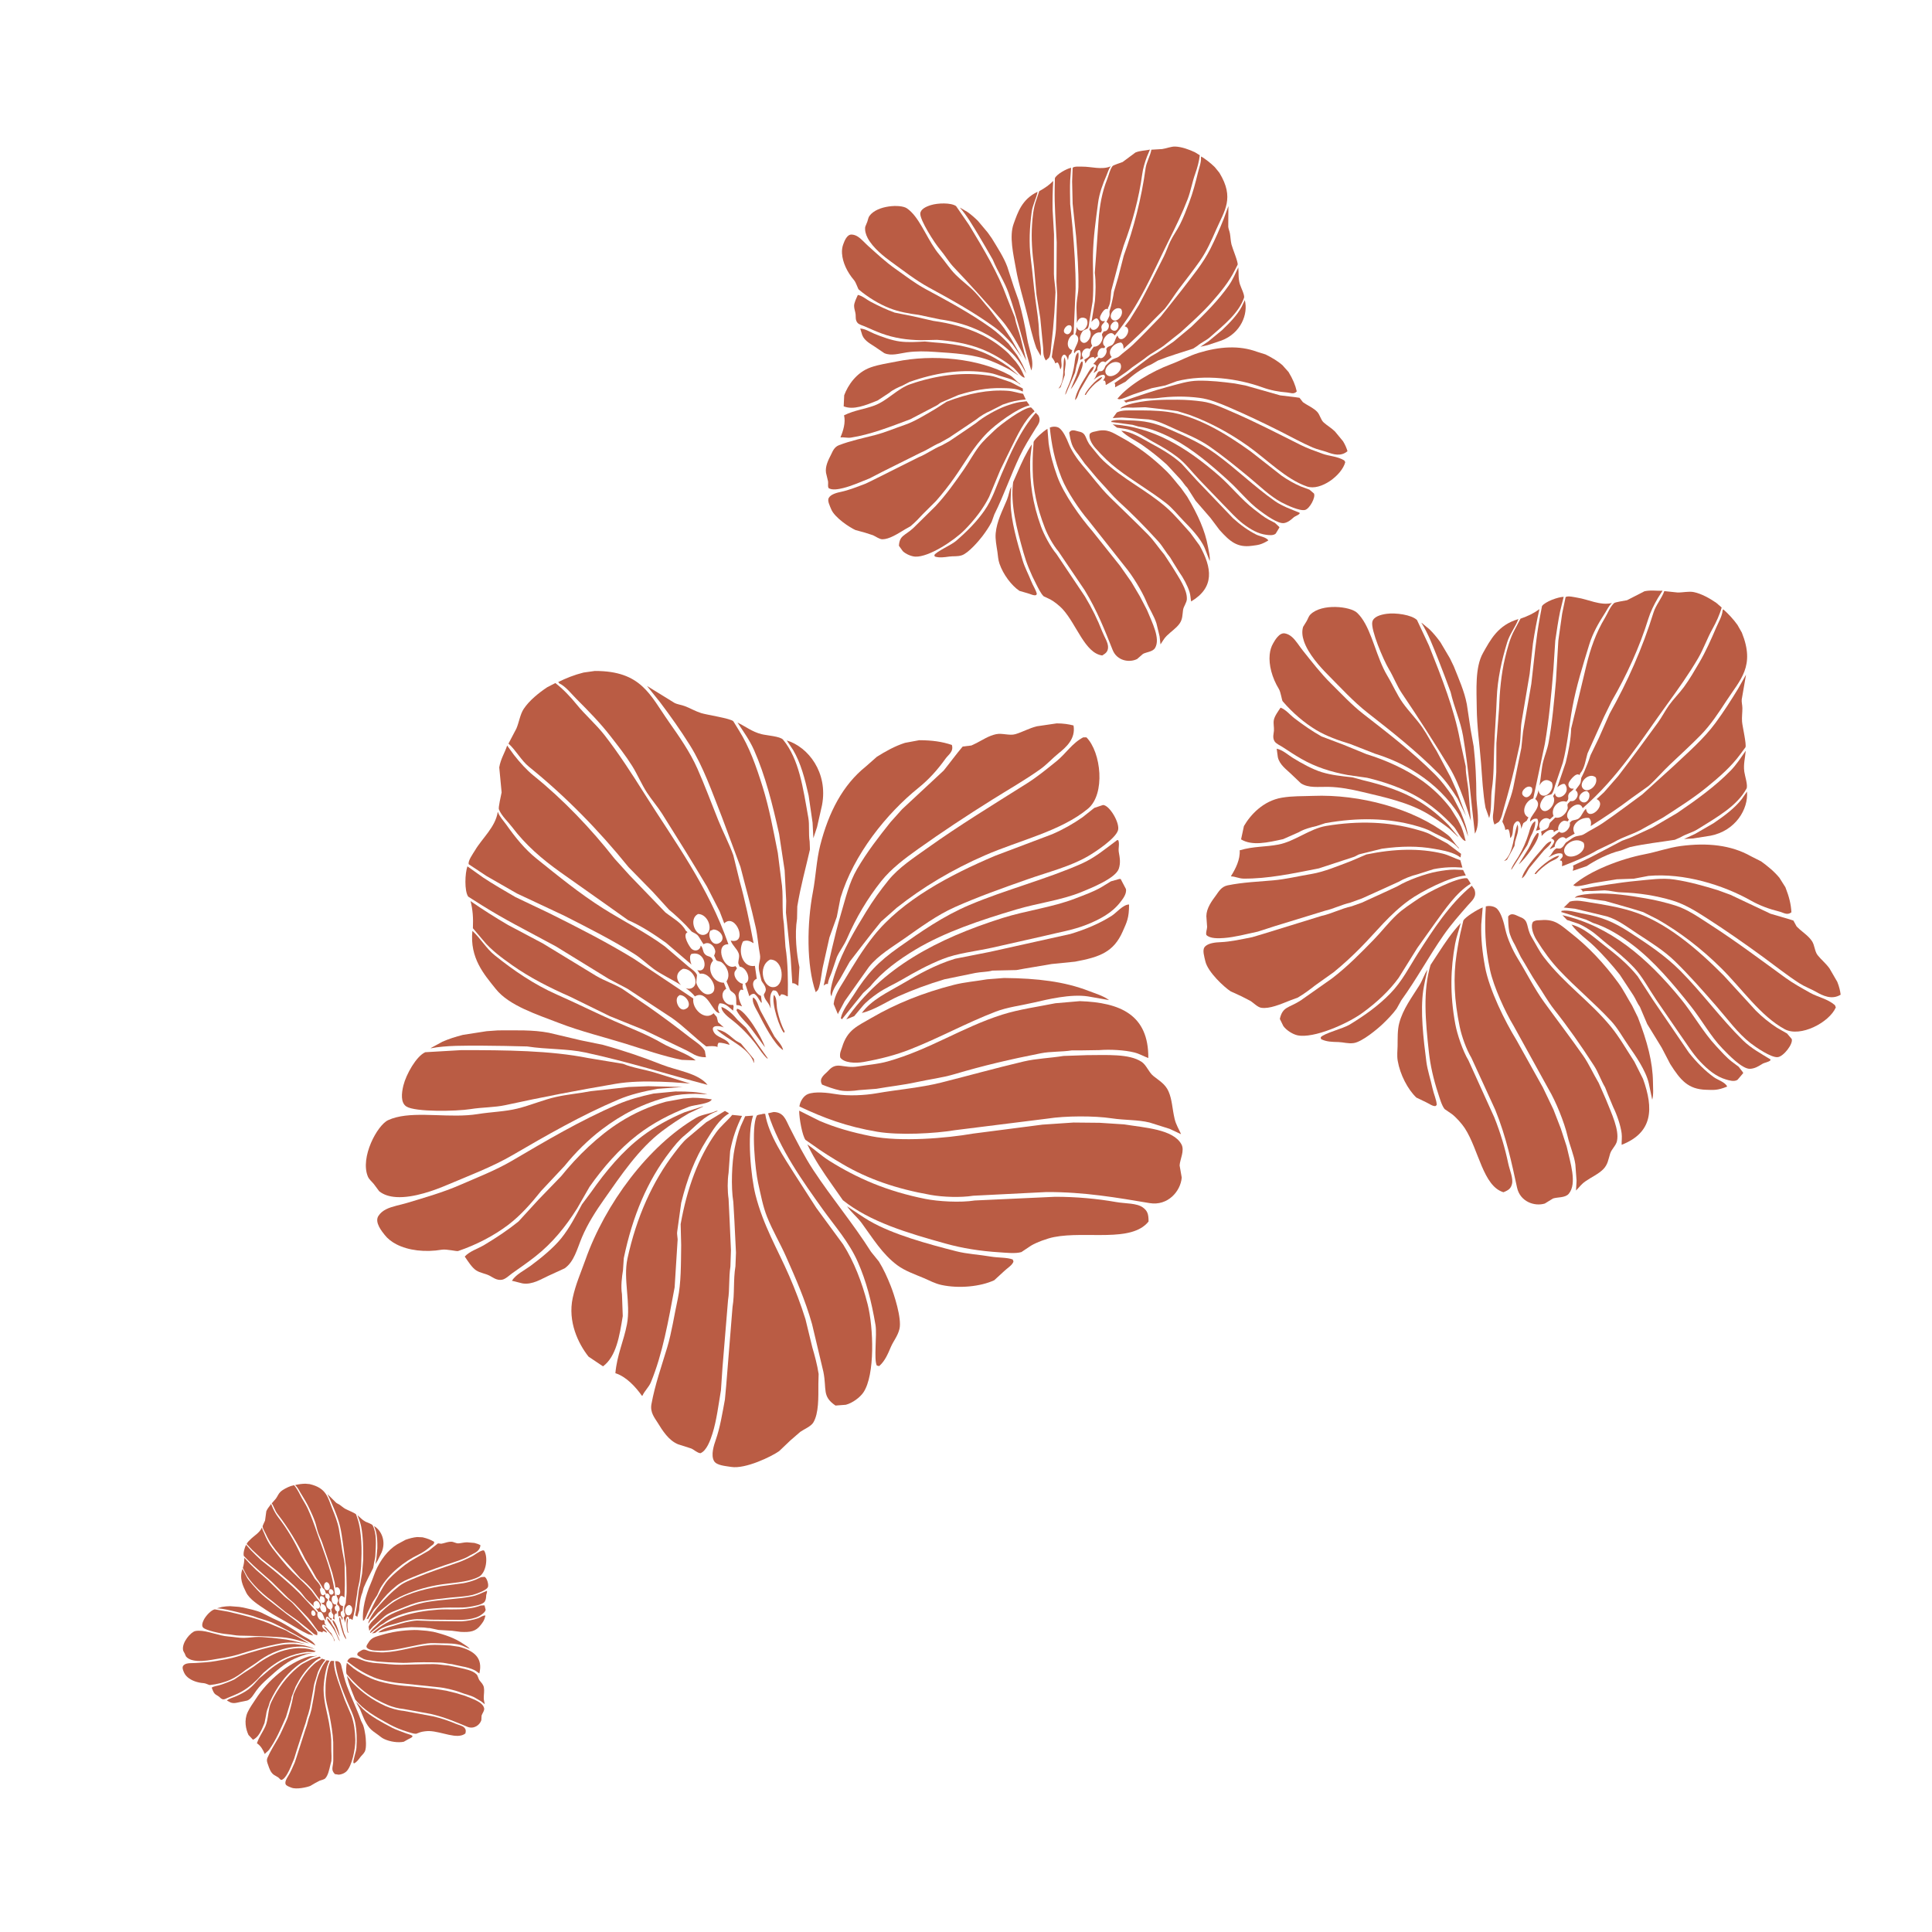 <?xml version="1.0" encoding="UTF-8"?> <svg xmlns="http://www.w3.org/2000/svg" version="1.1" viewBox="0 0 1500 1500"><defs><style> .cls-1 { fill: #ba5c44; fill-rule: evenodd; } </style></defs><g><g id="_Слой_1" data-name="Слой_1"><g><g><path class="cls-1" d="M833.48,563.25c1.81,10.34-5.82,16.98-11.66,21.67-4.79,3.86-9.01,8.63-14.1,12.27-11.95,8.52-24.85,15.83-37.41,23.71-19.61,12.29-38.92,25.01-57.44,38.23-10.24,7.3-20.86,15.18-28.62,24.94-10.67,13.41-19.45,28.16-26.79,44.97-2.21,5.09-5.66,9.31-7.76,14.11-1.37,4.02-2.73,8.05-4.09,12.06-1.02,2.63-2.59,5.62-2.85,8.8-1.56-.38-2.32.47-3.27,1.23,4.21-18.96,8.2-37.95,13.28-55.2,3.89-13.18,6.5-24.78,12.67-35.36,7.76-13.29,16.7-24.8,25.97-36.39,3-3.34,5.99-6.68,8.99-10.02,10.76-10.01,21.54-20.04,32.3-30.05,4.93-6.1,9.59-12.56,14.72-18.61,2.25-.27,4.49-.54,6.75-.81,1.29-.62,2.58-1.23,3.88-1.84,4.77-2.44,9.59-5.74,15.34-6.95,4.73-.99,10.44,1.32,14.92,0,5.62-1.66,10.54-4.6,16.77-6.13,5.1-.75,10.21-1.5,15.33-2.25,5.22,0,9.29.64,13.09,1.63"></path><path class="cls-1" d="M843.48,572.45c11.54,11.66,14.87,44.08,1.23,55.41-21.09,17.5-53.13,24.51-79.93,36.18-25.4,11.07-48.19,24.64-68.48,40.68-4.08,3.61-8.18,7.22-12.26,10.84-4.69,5.8-9.32,11.53-13.9,17.58-3.47,4.5-6.95,9-10.42,13.5-2.47,4.35-4.92,8.71-7.37,13.08-2.44,3.98-5.89,8.35-6.75,13.7h-.2v-.4c-2.18-2.43,2.54-16.31,3.27-18.41,6.05-17.44,14.75-31.93,23.7-46.61,5.44-8.92,11.07-16.69,17.39-24.53,8.03-9.98,19.93-17.63,30.45-25.15,24.69-17.61,51.11-33.7,77.08-50.08,8.16-5.15,15.52-11.25,22.9-17.17,7.31-5.88,12.09-14.03,20.85-18.61h2.45Z"></path><path class="cls-1" d="M739.03,578.38c1.54,5.18-2.64,7.46-4.92,10.64-6.18,8.64-12.85,16.08-21.05,22.69-24.52,19.76-50.31,51.56-60.51,85.45-.96,4.9-1.91,9.81-2.86,14.71-1.91,5.32-3.82,10.63-5.72,15.95-1.71,7.64-3.41,15.27-5.12,22.89-.92,3.71-2.12,17.33-4.5,18.6-.34.35-.67.69-1.02,1.03-7.41-21-6.72-54-2.25-77.48,2.37-12.36,2.76-24.91,5.74-36.59,6.52-25.61,17.53-46.83,35.37-61.12,2.85-2.52,5.71-5.04,8.58-7.56,6.56-4.13,14.02-8.35,21.87-10.84,3.68-.68,7.37-1.36,11.04-2.05,10.17.03,17.83,1.14,25.35,3.68"></path><path class="cls-1" d="M868.02,644.61c-1.83,6.37-17.2,16.58-23.11,20.04-13.87,8.12-30.73,12.27-47.01,17.99-19.31,6.79-38.55,13.6-56.62,21.67-13.94,6.22-26.95,15.83-39.06,24.33-9.55,6.71-20.4,13.01-27.58,22.07-6.28,8.86-12.55,17.72-18.82,26.58-1.71,3.2-3.41,6.41-5.11,9.61v.4h-.21c-1.08-2.59-2.18-5.18-3.26-7.77.7-7.1,5.32-13.48,8.38-18.6,7.36-12.3,14.25-23.75,22.9-34.54,22.09-27.61,59.11-47.14,94.03-61.94,14.79-5.59,29.58-11.18,44.36-16.77,8.46-3.65,16.54-8.22,23.72-13.29,2.99-2.38,5.99-4.77,9-7.15,2.25-.75,4.48-1.5,6.75-2.25,5.01.09,13.27,13.99,11.65,19.63"></path><path class="cls-1" d="M868.23,652.39c1.17,2.53-.14,6.22.4,9.2.75,4.17,1.54,8.27,0,12.88-2.48,7.43-21.44,15.01-29.22,18.19-15.36,6.27-33.74,8.5-50.5,13.49-27.53,8.2-55.41,17.49-78.09,31.07-12.92,7.73-25.91,17.17-35.15,28.61-1.84,1.71-3.69,3.41-5.52,5.12-5.39,6.68-10.77,13.35-16.16,20.03v.42c-.41-.29-.81-.55-1.22-.82,1.47-6.65,6.53-12.56,9.82-17.78,10.69-17.02,19.14-25.97,35.37-37.41,17.01-12,34.28-24.09,54.59-32.71,27.76-11.78,59.47-19.89,87.09-32.09,10.53-4.66,18.97-11.87,27.8-18.4.29.07.55.13.82.2"></path><path class="cls-1" d="M870.07,682.43c1.36,2.59,2.72,5.19,4.08,7.77.88,3.94-2.95,8.43-4.5,10.43-6.31,8.17-15.85,13.28-26.17,17.37-10.26,4.08-21.56,5.89-33.32,8.79-13.29,3-26.57,6-39.86,9-13.23,2.91-26.98,4.25-38.42,8.8-11.31,4.49-21.51,10.11-31.49,15.95-6.42,3.75-13.27,6.61-19.22,10.83-3.96,2.81-8.62,6.26-11.65,10.02-2.12,2.51-4.23,5.03-6.33,7.57-2.05.81-4.09,1.63-6.14,2.45,27.58-39.85,70.17-62.52,121.43-78.71,17.99-5.68,38.87-8.29,56.43-15.13,6.86-2.67,14.09-5.19,20.23-8.79,2.45-1.5,4.92-3,7.37-4.5,2.18-.61,4.36-1.23,6.53-1.85h1.04Z"></path><path class="cls-1" d="M871.7,723.12c-7.07,16.07-17.79,19.92-37.01,23.51-6.06.61-12.12,1.22-18.18,1.83-8.73,1.6-18.85,3.08-27.4,4.7-6.21.14-12.4.27-18.61.41-3.96,1.12-8.89.97-13.28,1.84-7.97,1.63-15.94,3.27-23.92,4.91-12.58,3.75-24.31,8.1-35.57,13.09-9.18,4.06-18.32,10.6-28.62,13.07,7.85-10.49,19.87-15.89,31.48-22.69,12.64-7.41,25.57-14.76,40.88-19.42,8.99-1.77,17.99-3.54,26.98-5.31,20.86-4.63,41.71-9.27,62.56-13.9,11.85-3.55,22.66-8.14,32.1-14.11,3.5-2.2,8.89-8.83,13.49-8.79.05,10.52-1.78,13.75-4.9,20.85"></path><path class="cls-1" d="M519.27,560.39c7.97,11.33,16.43,23.35,22.28,36.59,5.66,12.84,10.57,25.98,15.95,39.46,3.72,9.32,8.57,18.41,11.85,27.59,1.64,6.68,3.27,13.36,4.91,20.04,4.31,15.5,7.57,31.05,10.83,48.24-2.53-1.49-4.81-2.79-8.18-1.43-4.35,7.85-.24,20.71,9.2,19.01.47,3.33.96,6.67,1.43,10.01-6.26,2.52-.89,11.95,3.27,13.29.2,1.63.42,3.28.62,4.91-.07.13-.13.27-.2.41h-.22c-2.03-2.66-2.65-5.06-5.51-6.95-1.95.11-2.45.69-3.47,1.63-.08.13-.15.27-.21.4-1.09-3.34-2.19-6.68-3.26-10.01,5.47-2.49.83-12.82-4.29-13.08-.35-.82-.69-1.64-1.02-2.45-.3-2.25,1.28-5.23.2-7.97-1.52-3.89-4.5-5.58-6.14-9.82,13.9,3.29,4.01-21.83-4.9-13.49v.42c-1.23-3.2-2.45-6.41-3.68-9.61-3.27-6.4-6.55-12.81-9.82-19.21-11.3-19.02-23.06-37.89-34.75-56.43-3.61-5.72-8.24-10.97-11.85-16.55-4.34-6.7-7.3-13.99-11.45-20.64-5.15-8.24-11.14-15.81-16.97-23.31-8.08-10.38-17.16-19.6-26.37-28.82-3.82-3.83-8.29-9.67-13.29-12.06-.27-.35-.54-.68-.82-1.02,6.01-2.99,12.51-5.59,19.64-7.37,2.92-.4,5.86-.81,8.78-1.23,36.15-.11,42.8,18.65,57.45,39.45"></path><path class="cls-1" d="M551.57,722.5c-2.69,4.11,1.6,13.28,7.35,9.4,4.99-3.37.05-10.46-5.31-10.22-.52.5-1.17.65-2.04.82M546.87,725.77c7.74-1.84,3.46-16.16-4.92-16.15-7.7,4-1.97,17.79,4.92,16.15ZM447.52,546.7c6.75,8.38,15.19,15.54,21.87,24.12,11.19,14.38,21.14,29.84,31.07,45.59,23.34,37.01,49.52,72,65.01,116.52v.2c-11.08-.34-3.58,21.16,5.52,16.96.4.55.82,1.1,1.22,1.64-.6.95-1.22,1.91-1.84,2.86-1.13,4.29,3.22,8.86,6.34,9.2-.47,1.69.04,3.5.4,4.91-.6-.13-1.22-.27-1.84-.4-3.66,3.6-1,9.27.82,13.08-1.49-.49-2.09-1.06-4.28-1.03-.49-2.13.24-5.05-.82-7.56-.86-2.01-2.96-2.51-4.1-4.09-.95-2.25-1.9-4.5-2.85-6.75,3.62-5.27-.03-12.23-3.89-14.92-.93-.65-2.99-.62-3.88-1.43-.82-.74-1.12-2.65-1.84-3.48.13-.96,1.21-2.2.82-4.1-.78-3.81-4.86-7.57-9-4.9-1.47-1.93-2.54-4.25-4.08-6.34-1.35-1.82-3.1-2.25-5.12-3.48-1.49-1.63-2.99-3.27-4.5-4.9-4.23-4.24-8.39-8.24-13.08-12.06-4.23-4.63-8.44-9.27-12.67-13.9-6.28-6.4-12.54-12.81-18.82-19.22-22.92-28.41-48.87-54.96-77.26-77.88-6.13-4.94-10.3-13.1-15.95-17.99,2.05-3.88,4.08-7.77,6.13-11.65,2.17-5.05,2.85-11,5.72-15.33,4.3-6.49,11.73-12.46,18.19-16.77,2.11-1.09,4.23-2.18,6.34-3.27,5.74,4.34,11.83,10.75,16.35,16.36Z"></path><path class="cls-1" d="M601.66,766.25c7.88-1.92,7.02-21.23-3.68-21.26-10.28,5.16-5.39,23.47,3.68,21.26M523.55,545.68c2.71,1.38,5.17,1.42,8.39,2.65,3.92,1.51,8.07,3.94,12.47,5.32,4.5,1.4,22.82,4.12,24.93,6.33,1.44,2.32,2.87,4.64,4.29,6.96,8.2,13.03,13.48,27.88,18.6,44.36,4.98,15.97,8.14,33.14,11.67,50.9.87,7.02,1.76,14.04,2.65,21.05,2.02,11.89.12,21.77,2.05,33.94.4,5.99.82,11.99,1.22,17.98,1.96,12.16,2.04,26.51,1.83,38.23-.13.06-.27.13-.4.2-1.46-.75-2.52-1.6-4.7-1.63-.4.54-.82,1.09-1.22,1.63-1.3-1.54-1.25-3.59-3.27-4.49-.62-.07-1.22-.14-1.84-.2-3.04,2.86-2.4,8.66-1.83,13.69h-.22c-1.1-4.17-4.43-5.86-5.1-10.02-.18-1.05,1.86-2.58,1.43-4.9-.52-2.91-2.14-4.13-3.26-6.13-.62-2.59-1.23-5.18-1.85-7.77-1.1-5.49,1.48-8.18.62-12.67-1.32-6.71-1.7-13.95-3.27-21.06-3.69-16.53-7.8-31.02-11.86-47.02-4.77-12.81-9.54-25.62-14.3-38.43-7.8-19.77-14.42-39.16-24.94-56.01-7.21-11.54-15.18-22.77-23.3-33.53-3.34-4.15-6.68-8.31-10.02-12.47,7.08,4.37,14.17,8.73,21.25,13.09Z"></path><path class="cls-1" d="M591.23,570c4.22,1.07,14.57,1.64,16.75,4.3,12.46,15.15,15.43,37.02,19.62,60.71,1,5.61,0,12.1,1.02,18.4.07,2.05.13,4.09.22,6.13-3.23,14.29-7.19,28.18-9.82,44.16-.06,3.2-.13,6.4-.2,9.6-1.96,12.11-.34,27.62,1.83,37.62-.27,4.84-.54,9.68-.81,14.52-1.59-.93-2.6-2.2-4.71-2.05-.41-6.47-.81-12.94-1.23-19.42-1.23-11.78-2.45-23.57-3.68-35.37.07-3.06.13-6.13.2-9.2-.41-7.91-.81-15.81-1.23-23.71-1.43-9.4-2.86-18.81-4.28-28.21-5.13-23.17-10.76-45.38-19.42-65.01-3.49-7.88-8.41-14.65-12.89-21.47,6.25,3.03,11.32,7.15,18.61,9"></path><path class="cls-1" d="M638.25,624.99c-1.29,5.73-2.6,11.45-3.89,17.17-.96,2.87-1.9,5.73-2.86,8.6-.2-4.03-.42-8.04-.62-12.07-1.02-7.02-2.03-14.03-3.06-21.05-2.91-13.11-6.1-25.3-12.07-35.37-1.63-2.45-3.27-4.91-4.9-7.37,16.74,5.02,32.15,25.02,27.39,50.09"></path><path class="cls-1" d="M399.06,586.15c4.39,5.64,9.79,11.68,15.34,16.15,23.02,18.59,44.44,41.06,62.76,64.4,3.88,4.3,7.77,8.58,11.65,12.88,9.26,9.6,18.53,19.22,27.8,28.82,5.01,3.96,12.88,8.2,15.75,14.11.47.41.96.82,1.43,1.23-4.43,2.14,1.71,11.6,3.07,12.88,2.59,2.45,6.75,1.36,7.15-2.45,1.73,1.31,1.58,4.39,2.87,6.13,2.47,3.32,5.03.94,6.75,5.52-5.49,6-.15,17.29,8.38,17.17.62,1.56,1.22,3.13,1.83,4.7-6.03,3.45-1.94,13.6,5.32,12.47.13.41.27.82.42,1.23-.15,1.09-.28,2.18-.42,3.27-2.87-2.15-5.44-5.63-10.22-5.72-.14.07-.27.13-.41.2-1.56,2.45-1.29,5.14.2,7.35-5.59.51-9.25-18.71-19.22-12.88-1.71-2.27-4.21-4.41-7.12-6.44,1.52.57,3.1.68,4.47.11,6.91-2.86,1.56-15.42-6.54-15.13-6.51,3.35-5.14,9.14-1.61,12.62-7.15-4.41-15.62-8.41-21.09-12.41-5.15-3.76-9.76-8.36-15.33-11.86-17.21-10.83-35.97-20.27-54.38-29.64-12.19-5.72-24.39-11.45-36.58-17.17-7.84-4.5-15.68-8.98-23.51-13.49-4.63-3.07-9.27-6.14-13.9-9.2-.86-2.56,3.54-8.52,4.9-10.83,5.33-9.09,15.89-18.12,17.59-29.64h.19c1.32,3.68,4.42,6.8,6.54,9.81,6.95,9.81,14.24,18.93,23.52,26.37,16.55,13.28,33.44,27.12,51.72,38.64,15.92,10.02,33,18.49,47.84,29.44,6.13,5.25,12.27,10.5,18.39,15.75,1.89,1.52,5.81,4.1,6.55,6.53-.21,1.91-.41,3.82-.62,5.73.78,3.42,5.08,9.76,9.62,9.2,9.83-1.2,1.6-17.84-6.75-15.95-.69-.95-1.36-1.91-2.05-2.87,9.28,2.85,6.83-15.78-4.7-12.46-.22.34-.41.68-.62,1.02-.71,1.82,0,5.45.82,7.16-6.61-5.66-13.23-11.31-19.83-16.97-9.2-6.53-19.02-13.03-29.44-17.58-5.66-4.02-11.31-8.04-16.97-12.06-11.92-8.42-23.8-16.77-35.57-25.15-14.24-10.13-26.94-21.08-37.42-34.96-3.18-4.21-8.18-8.63-10.22-13.69-.77-1.28,1.64-10.72,2.05-13.28-.6-6.48-1.23-12.96-1.84-19.42,1.12-6.7,4.31-11.31,6.14-16.96,1.77,2.45,3.54,4.9,5.31,7.35"></path><path class="cls-1" d="M526.43,773.6c-3.03,3.18,1.09,12.7,6.13,9.61,5.27-2.3.5-10.78-4.9-10.64-.4.35-.82.69-1.22,1.02M374.94,681.2c8.17,5.44,16.77,10.32,25.35,15.34,8.73,4.15,17.46,8.31,26.17,12.47,22.33,11.13,44.66,22.5,65.63,35.36,15.39,10.29,30.8,20.58,46.19,30.87-1.22,8.31,9.23,17.69,15.75,11.45.82.94,1.63,1.9,2.45,2.86.33,1.36.69,2.73,1.02,4.09,1.49,1.36,2.99,2.72,4.5,4.08-2.67-1.28-10.83-2.53-7.97,3.28,2.48,5.06,10.41,4.84,12.47,10.22-2.74-.74-5.44-1.75-8.59-1.63-.62.92-.87,1.52-.81,3.27-2.59-1.01-5.74-.63-8.79-.41-9.06-6.93-17.09-15.39-26.57-22.07-11.51-7.57-23.03-15.13-34.54-22.69-4.92-2.58-9.82-5.18-14.72-7.77-13.63-8.38-27.26-16.76-40.89-25.15-10.42-5.59-20.85-11.17-31.28-16.76-9.09-4.9-17.68-9.83-26.15-15.13-3.54-2.24-7.1-4.49-10.64-6.75-3.07-4.37-2.51-18.29-.61-23.5,4.01,2.86,8.04,5.72,12.06,8.58Z"></path><path class="cls-1" d="M394.56,718.21c9,4.77,17.99,9.54,26.99,14.31,13.76,8.38,27.53,16.77,41.29,25.15,6.45,3.82,13.59,6.1,20.24,10.02,6.88,4.7,13.76,9.4,20.64,14.1,10.95,7.69,21.37,15.43,31.69,23.52,3.61,2.83,9.75,6.49,11.85,10.63.27,1.63.55,3.27.82,4.91-8,.03-10.58-3.41-16.77-6.14-10.36-4.97-20.71-9.95-31.07-14.92-8.93-3.61-17.86-7.23-26.77-10.83-10.29-5.05-20.59-10.09-30.87-15.14-15.83-6.96-31.3-14.82-44.78-24.32-7.78-5.5-16.77-12.05-22.69-19.42-2.65-3.14-5.3-6.26-7.97-9.4.38-8.07-.17-14.76-1.83-21.06,9.4,6.53,19.19,12.72,29.23,18.61"></path><path class="cls-1" d="M384.14,741.72c14.34,11.51,30.39,22.6,48.25,30.47,14.94,6.57,30.08,14.19,44.77,20.64,12.51,5.49,25.56,10.49,37,17.17,7.77,4.54,19.28,7.71,25.96,13.29-3.61-.14-7.22-.28-10.84-.41-14.26-2.87-29.29-8.08-42.72-12.26-17.94-5.58-35.73-9.84-52.54-16.36-17.02-6.6-38.7-13.4-49.06-26.37-9.12-11.41-20.34-23.96-18.2-45.17,6.31,5.78,10.63,13.57,17.37,19"></path><path class="cls-1" d="M603.49,784.24c1.36,6.31,3.14,11.77,5.72,16.56-.13.34-.27.68-.4,1.02h-.2c-3.03-2.99-9.8-22.35-7.77-29.44,2.72,2.67,1.75,7.61,2.65,11.86"></path><path class="cls-1" d="M590.61,785.06c3.55,6.55,7.09,13.09,10.63,19.62,1.98,2.97,6.14,6.81,6.75,10.63-7.07-4.55-15.23-20.84-19.42-29.03-1.36-2.65-5.17-8.39-3.88-11.85,3.14,1.55,4.26,7.55,5.92,10.63"></path><path class="cls-1" d="M572.62,791.8c2.18,2.05,4.36,4.09,6.55,6.14,5.59,7.83,11.17,15.67,16.77,23.51v.61c-3.65-3.02-6.3-7.67-9.2-11.45-5.05-6.57-11.3-13.07-17.79-18.2-2.73-2.16-9-6.61-8.8-10.63,4.7,1.55,9.58,6.44,12.47,10.02"></path><path class="cls-1" d="M593.89,813.07c-3.68-4.98-7.37-9.95-11.04-14.93-3.54-4.55-8.3-8.32-11.03-13.7.13-.4.27-.82.4-1.23,6.5.64,19.81,23.06,21.67,29.85"></path><path class="cls-1" d="M571.61,808.15c1.21.69,2.44,1.37,3.66,2.04,3.34,4.03,6.68,8.04,10.02,12.07.08.95.13,1.9.21,2.86h-.21c-4.07-12.19-20.34-17.57-28.82-25.75,6.41.56,10.92,5.74,15.14,8.78"></path><path class="cls-1" d="M557.09,862.54v.2c-10.4,3.37-17.62,12.38-25.36,18.61-4.56,3.69-8.27,8.41-11.85,13.08-17.16,22.37-28.78,49.59-35.57,82.39-.2,3.13-.4,6.26-.62,9.4-.85,5.12-1.79,12.62-.8,18.6.2,5.66.4,11.31.62,16.97-2.53,15.55-5.02,31.37-15.34,39.04-3.74-2.52-7.5-5.04-11.25-7.56-7.98-10.12-16.23-27.11-12.27-45.59,2.27-10.59,6.3-19.5,9.82-29.44,15.47-43.78,48.79-88.5,86.06-110.39,4.6-2.71,10.21-2.88,15.54-5.31h1.02Z"></path><path class="cls-1" d="M565.67,864.17c.07.14.13.28.2.41-7.32,4.19-12.89,13.5-17.37,20.65-8.94,14.25-14.91,29.65-19.62,48.64-1.02,7.37-2.05,14.72-3.07,22.09-.47,2.83.61,5.22.22,7.76-.75,11.93-1.51,23.85-2.25,35.78-4.89,26.18-9.26,51.43-18.39,73.59-1.65,3.97-4.93,6.76-6.55,10.42-.13.07-.27.14-.42.21-4.81-6.76-12.01-14.85-20.65-17.58,1.39-14.69,6.4-24.53,9-38.02,3.12-16.24-3.12-34.92.42-51.11,6.99-32.02,19.39-59.63,36.37-81.77,3.16-4.12,6.63-8.83,10.64-12.06,4.7-3.95,9.4-7.9,14.1-11.86,4.84-2.93,9.68-5.86,14.52-8.79.96.54,1.9,1.09,2.86,1.63"></path><path class="cls-1" d="M612.9,875c5.89,11.55,11.69,23.04,18.6,33.52,14.32,21.76,30.73,41.21,44.77,63.38,2.04,2.52,4.08,5.04,6.12,7.56,3.61,5.79,6.6,12.47,9.2,19.02,2.38,5.97,8.73,25.1,6.75,33.32-1.3,5.44-4.66,9.35-6.55,13.69-2.57,6.01-4.69,11.13-9.18,15.13-.62-.13-1.24-.27-1.85-.4-2.48-4.82.27-23.94-1.02-31.48-3.19-18.72-7.17-34.03-13.7-48.86-6.91-15.68-17.79-27.72-27.19-40.88-15.5-21.72-33.68-46.92-42.52-74.62,1.43-.34,2.87-.68,4.3-1.02,7.94.12,9.52,6.27,12.27,11.65"></path><path class="cls-1" d="M594.09,864.78c2.65,16.49,14.95,34.24,22.69,46.61,5.66,8.78,11.31,17.58,16.97,26.37,6.95,9.47,13.9,18.94,20.85,28.41,8.42,13.37,14.6,29.1,19.02,46.4,4.59,18.05,5.87,54.91-3.27,68.49-2.64,3.92-8.57,8.31-13.7,9.61-2.67.2-5.32.41-7.97.6-10.6-7.23-6.65-12.31-9.4-26.17-2.93-12.33-5.87-24.67-8.79-37-5.31-18.88-12.82-35.77-20.24-52.54-4.52-10.26-10.5-20.18-14.72-30.86-3.27-8.3-4.81-16.83-6.95-26.37-2.15-9.64-5.54-42.86-1.02-52.13.95-1,3.6-.85,4.92-1.43h1.63Z"></path><path class="cls-1" d="M576.09,866.41c-4.04,8.15-7.18,16.62-9.2,27.19-.4,5.66-.81,11.31-1.22,16.97-.93,6.05-.9,14.22,0,20.24.27,5.65.55,11.31.82,16.96.34,7.63.67,15.26,1.02,22.9-.13,4.22-.27,8.45-.42,12.67-1.36,8.88-.5,17.67-1.83,25.96-1.44,17.38-2.87,34.76-4.3,52.13-.4,5.99-.82,11.99-1.22,17.99-2.01,11.93-3.38,23.38-6.55,33.52-1.6,5.17-4.57,13.49-9.4,15.33-2.7-.34-4.75-2.67-7.15-3.68-3.41-1.09-6.81-2.18-10.22-3.27-7.33-3.03-11.96-10.49-15.95-16.96-2.09-3.39-5.86-7.74-4.7-14.11,2.78-15.34,7.99-29.88,12.26-44.15,3.59-12,5.38-24.81,8.19-37.61,2.66-12.21,2.45-27.55,2.65-41.71-.14-5.45-.27-10.9-.41-16.35,4.94-27.89,13.76-51.78,27.39-70.94,3.7-5.22,8.7-9.08,12.67-13.9,2.52.28,5.04.54,7.55.81"></path><path class="cls-1" d="M584.69,866.21c-4.99,14.58-1.58,47.8,1.83,61.33,6.1,24.11,17.1,42.11,26.17,62.96,4.7,10.8,9.05,22.15,12.67,33.73,1.78,7.29,3.54,14.58,5.32,21.87,1.9,6.51,3.81,13.43,4.9,20.65-.07,2.52-.13,5.04-.2,7.56,0,11.12.34,22.85-3.88,30.05-1.85,3.14-7.23,5.24-10.22,7.36-2.59,2.25-5.19,4.5-7.77,6.75-2.87,2.72-5.72,5.45-8.58,8.18-5.95,4.23-26.19,14.03-37.21,12.27-4.63-.75-11.27-1.16-13.29-4.5-2.75-4.57-.12-12.52,1.23-16.36,3.43-9.79,5.05-20.16,7.16-31.48.34-3.68.68-7.37,1.01-11.04,1.64-20.3,3.27-40.61,4.91-60.92,1.71-10.06.47-20.73,2.25-31.48.14-3.54.27-7.09.41-10.63-.41-8.31-.81-16.63-1.23-24.94-.27-4.77-.54-9.54-.82-14.3-1.94-11.75-1.16-30.88,1.02-41.71,1.24-6.06,2.59-11.88,4.7-17.17,1.17-2.59,2.32-5.17,3.49-7.77,1.76-.14,3.54-.28,5.31-.41h.82Z"></path><path class="cls-1" d="M845.13,769.31c5.58,2.17,11.49,3.81,15.95,7.17-5.46-.96-10.91-1.91-16.36-2.87-13.39-2.07-31.45,2.32-41.7,4.7-10.37,2.42-20.85,3.61-30.05,7.16-23.04,8.88-43.47,20.27-66.25,29.23-11.2,4.42-22.87,7.42-36.17,9.82-6.49,1.17-15.37.7-18.19-3.47-.66-3.43.71-5.58,1.43-7.98,4.07-13.55,11.78-16.33,22.69-22.69,19.02-11.1,40.35-19.68,64.19-25.76,8.23-2.1,16.98-2.76,25.76-4.29,4.36-.34,8.71-.68,13.08-1.02,26.13.24,47.02,2.81,65.63,10.01"></path><path class="cls-1" d="M891.53,821.44c-3.5-1.26-6.71-3.25-10.83-4.3-7.52-1.9-18.88-2.5-27.19-1.84-4.49.07-8.99.14-13.49.21h-7.77c-8.23,1.28-16.39.73-24.12,2.25-23.76,4.66-45.23,9.72-66.84,16.15-9.7,2.88-19.68,4.05-30.06,6.33-9.82,2.16-20.46,3.28-30.87,5.11-4.5.33-8.98.68-13.48,1.02-4.15.65-10.41,1.1-14.72.21-4.65-.97-9.82-2.87-13.9-4.5-2.99-5.06,2.45-8.06,4.9-10.83,6.71-7.58,11.36-1.41,22.9-3.26,8.23-1.33,15.82-1.85,23.1-3.89,32.78-9.21,57.72-26.47,89.13-36.39,12.86-4.06,27.34-6.03,41.09-8.79,6.33-.55,12.67-1.09,19.02-1.64,31.53,1.05,53.39,10.67,53.15,44.16"></path><path class="cls-1" d="M886.22,824.31c3.99,2.66,5.52,8.06,9.2,11.04,4.62,3.76,9.29,6.21,11.85,12.07,2.79,6.36,2.84,13.36,4.7,21.25,1.07,4.54,3.2,7.79,4.9,11.65v.21c-2.92-1.37-5.86-2.73-8.78-4.1-5.19-1.63-10.36-3.27-15.54-4.9-9.2-2.28-19.06-1.7-29.44-3.27-13.53-2.06-36.15-1.94-49.67.2-23.98,3-47.97,6-71.96,9-15.83,2.65-43.25,4.08-60.31,1.23-24.03-4.02-41.91-10.84-60.51-19.62.51-4.11,3.31-8.3,6.54-9.61,5.47-2.23,15.49-1.08,21.67,0,9.47,1.65,22.58.94,31.47-.61,17.36-3.02,34.26-4.29,50.5-8.38,21.48-5.4,41.97-11.18,63.97-16.35,9.83-2.31,20.23-2.58,30.88-4.29,6-.21,11.99-.42,17.98-.62,15.81-.05,33.08-1.17,42.53,5.11"></path><path class="cls-1" d="M636,870.1c12.46,5.35,25.24,9.03,40.47,12.06,22.68,4.51,57.86,1.66,79.11-2.05,17.93-2.32,35.85-4.63,53.76-6.95,8.04-.54,16.08-1.09,24.14-1.63,6.73.07,13.48.14,20.23.2,6.33.41,12.67.82,19.02,1.23,16.12,2.63,38.19,3.73,44.56,15.54,2.62,4.84-1.21,11.65-1.44,16.35.55,3.14,1.1,6.27,1.64,9.4-.86,10.68-10.83,22.18-24.94,19.83-24.75-4.13-50.68-8.73-80.13-8.58-18.94.95-37.89,1.9-56.83,2.86-9.95,1.58-23.62,1.02-32.9-.62-26.88-4.74-48.81-12.35-68.48-23.91-8.32-4.89-16.03-9.65-23.51-15.13-1.78-1.23-3.54-2.45-5.32-3.69-2.44-3.18-4.93-16.54-4.9-22.68,5.18,2.59,10.36,5.18,15.54,7.76"></path><path class="cls-1" d="M643.76,901.17c21.72,13.61,44.78,23.69,74.63,29.65,9.91,1.98,27.22,3.03,38.42,1.23,20.78-.96,41.58-1.91,62.36-2.87,16.47,0,32.5,1.46,47.42,4.09,7.19,1.27,16.01.67,20.86,4.29,3.39,2.54,4.32,5,4.28,10.83-13.23,16.63-48.38,7.15-73.39,12.07-5.27,1.03-13.74,4.14-17.98,6.74-2.46,1.64-4.92,3.26-7.36,4.91-4.49,1.36-11.95.5-16.77.2-15.52-.96-29.2-3.22-41.9-6.75-29.68-8.24-58.83-16.86-79.93-33.73-2.73-3.88-5.46-7.76-8.17-11.65-7.27-10.34-13.76-19.75-19.42-31.69,5.74,4.01,10.93,8.89,16.96,12.68"></path><path class="cls-1" d="M675.24,947.99c17.85,10.41,45.04,17.83,67.26,23.5,8.42,2.15,17.59,2.55,26.57,4.09,6.28,1.07,12.43.55,17.17,2.25.2.47.42.95.6,1.43-.31,2.67-5.17,5.6-7.14,7.57-2.6,2.39-5.19,4.77-7.79,7.15-10.71,4.94-27.31,6.59-40.88,3.68-5.24-1.12-9.28-3.46-13.69-5.31-7.19-3.03-14.73-5.62-20.65-10.01-11.81-8.77-19.07-21.04-27.8-32.91-3.41-4.61-7.99-8.12-11.25-12.88,5.8,3.76,11.46,7.88,17.58,11.46"></path><path class="cls-1" d="M426.05,801.82c8.38,1.97,16.77,3.94,25.15,5.93,5.65,1.16,11.31,2.32,16.97,3.48,15.65,4.3,31.31,9.65,45.59,15.33,11.55,4.6,28.42,6.58,35.57,15.74-31.34-8.29-61.49-17.93-94.85-25.14-14.24-3.07-29.67-2.3-45.19-4.7-5.79-.13-11.58-.27-17.37-.4-5.79-.07-11.58-.14-17.37-.21-13.75,0-27.95-.28-40.07,2.04v-.2c2.99-1.63,5.99-3.27,8.99-4.9,4.92-2.17,10.33-3.91,15.95-5.32,6.13-.95,12.27-1.9,18.4-2.86,2.92-.21,5.86-.42,8.78-.62,13.67,0,27.27-.54,39.46,1.84"></path><path class="cls-1" d="M456.51,821.44c9.05,1.5,18.13,3,27.18,4.5,7.6,3.18,17.05,4.41,25.16,6.95,8.98,2.79,17.99,5.59,26.98,8.38-4.63-.34-9.27-.68-13.9-1.03-3.07-.13-6.13-.27-9.2-.41-12-.38-24.04-.19-34.76,1.64-30.05,5.12-57.17,10.36-85.64,16.56-8.5,1.84-17.93,1.6-26.99,3.07-10.96,1.76-43.18,2.37-49.88-2.05-4.49-2.96-3.76-10.25-2.25-16.35,2.14-8.63,10.01-22.67,16.97-25.76,9.33-.54,18.68-1.09,28-1.63,34.91,0,68.97.28,98.34,6.13"></path><path class="cls-1" d="M552.59,853.54c-1.15,3.54-13.68,4.23-17.59,5.72-15.18,5.86-28.25,12.79-40.07,21.87-14.18,10.91-26.85,25.56-37.2,40.28-3.21,5.58-6.41,11.17-9.62,16.76-9.05,14.38-19.22,26.86-32.3,37.2-5.81,4.6-11.83,8.75-17.99,13.08-2.12,1.5-5.21,4.59-7.97,5.12-4.31.81-7.58-2.11-10-3.27-3.4-1.63-6.99-1.99-10.02-3.89-3.37-2.09-6.75-7.56-9-10.83,3.92-4.25,9.98-5.91,15.13-8.99,9.39-5.62,18.33-11.56,26.57-18.2,5.18-5.65,10.37-11.31,15.54-16.97,5.86-6.06,11.72-12.13,17.59-18.19,12.38-15.38,28.78-31.41,45.79-42.11,10.5-6.62,22.18-12.02,35.57-15.74,4.5-.82,9-1.64,13.48-2.46,2.45-.21,4.91-.41,7.37-.61,5.48.01,10.2.58,14.72,1.23"></path><path class="cls-1" d="M546.05,859.06c-3.74,1.77-7.5,3.54-11.24,5.31-7.35,4.32-14.22,8.88-20.85,13.9-18.13,13.72-31.84,34.28-44.97,52.94-6.34,9.01-12.69,18.82-17.17,29.44-3.78,8.96-6.01,18.97-13.49,24.12-4.16,1.9-8.31,3.81-12.47,5.72-5.12,2.24-12.49,7.25-20.24,5.93-2.72-.68-5.46-1.36-8.18-2.05,3.29-5.08,9.48-7.9,14.32-11.45,7.81-5.74,18.13-14.14,24.12-21.67,6.38-8.02,10.87-16.7,15.95-26.17,2.38-3.2,4.77-6.4,7.15-9.6,11.31-16.08,24.07-31.57,39.65-43.34,9.79-7.39,20.85-13.49,32.92-18.6,4.63-1.5,9.27-3.01,13.9-4.5h.62Z"></path><path class="cls-1" d="M307.69,929.4c-5.09-.31-9.71-1.64-13.29-4.52-1.36-1.84-2.73-3.68-4.1-5.52-1.52-1.92-3.69-3.51-4.7-5.93-6.15-14.78,7.27-39.84,15.75-43.75,1.99-.92,4.11-1.64,6.34-2.21,17.73-4.51,42.37.84,63.16-2.49,10.8-1.74,21.08-1.87,30.87-4.29,10.43-2.58,19.85-6.74,29.84-8.99,9.34-2.11,18.13-2.73,26.99-4.5,9.87-1.09,19.76-2.18,29.63-3.26,5.05-.21,10.09-.42,15.14-.62,8.85.2,17.71.41,26.58.62-6.48.47-12.94.95-19.42,1.43-11.23,2.07-21.16,4.43-30.46,8.38-28.98,12.29-55.84,27.8-82.18,43.13-15.55,9.07-33.82,15.94-50.69,23.1-8.97,3.81-25.85,10.27-39.45,9.43"></path><path class="cls-1" d="M307.69,966.04c-3.66-1.91-6.73-4.33-9-7.22-2.16-2.74-8.04-9.8-4.92-14.72,2.97-4.65,8.16-6.47,13.91-7.97,2.79-.73,5.72-1.38,8.58-2.25,13.9-4.2,28.01-8.25,40.47-13.69,13.48-5.88,28.01-11.5,40.49-18.81,26.37-15.45,53.08-31.37,82.38-43.96,8.65-3.7,17.63-6.15,27.8-8.38,5.66-.54,11.31-1.09,16.97-1.63,10.21,0,17.39.26,24.94,2.25-3.07-.15-6.14-.28-9.2-.42-7.14,0-14.02.53-20.04,2.04-21.27,5.36-37.67,14.18-52.74,25.56-10.57,7.98-20.74,18.13-29.02,28.41-6.08,6.48-12.14,12.95-18.2,19.42-7.57,9.47-15.7,18.8-25.34,26.17-10.99,8.39-24.88,15.64-39.05,20.44-.85.48-8.98-1.64-12.67-1.02-13,2.19-26.06.63-35.37-4.23"></path></g><g><path class="cls-1" d="M1046.17,350.3c-5.03,4.39-11.16,2.43-15.63.79-3.68-1.33-7.67-2.06-11.32-3.63-8.57-3.69-16.8-8.3-25.23-12.55-13.15-6.62-26.43-12.94-39.73-18.66-7.35-3.16-15.14-6.35-23-7.35-10.81-1.39-21.73-1.3-33.3.24-3.5.47-6.93-.01-10.23.43-2.64.58-5.28,1.17-7.91,1.75-1.77.31-3.91.44-5.73,1.35-.31-.98-1.02-1.11-1.75-1.38,11.71-3.96,23.35-8.04,34.41-10.96,8.45-2.23,15.63-4.63,23.42-4.76,9.79-.16,19,.92,28.36,2.14,2.8.53,5.61,1.06,8.42,1.59,9,2.56,18,5.12,26.99,7.67,4.94.67,9.99,1.08,14.98,1.88.89,1.13,1.78,2.27,2.67,3.4.76.5,1.52,1,2.28,1.5,2.9,1.79,6.28,3.33,8.84,6.06,2.09,2.25,2.72,6.11,4.92,8.12,2.75,2.51,5.98,4.22,8.86,7.1,2.09,2.53,4.18,5.06,6.27,7.6,1.72,2.84,2.71,5.27,3.43,7.66"></path><path class="cls-1" d="M1044.46,358.78c-2.54,10.12-19.09,22.62-29.74,18.92-16.47-5.71-30.85-20.83-46.02-31.57-14.39-10.18-29.29-18.1-44.71-23.86-3.31-1.03-6.62-2.07-9.93-3.1-4.7-.64-9.34-1.27-14.15-1.77-3.59-.41-7.19-.82-10.78-1.22-3.18.09-6.36.19-9.55.3-2.97-.02-6.48-.45-9.68.84l-.07-.11.22-.13c.6-1.99,9.71-3.99,11.09-4.28,11.48-2.46,22.23-2.5,33.17-2.46,6.64.02,12.73.52,19.08,1.38,8.08,1.08,16.16,5.04,23.72,8.28,17.72,7.63,35.18,16.71,52.65,25.44,5.49,2.74,11.24,4.73,16.89,6.8,5.61,2.04,11.62,1.96,16.99,5.21l.81,1.33Z"></path><path class="cls-1" d="M1006.81,303.89c-2.31,2.54-4.93,1.02-7.41.83-6.74-.52-12.98-1.69-19.28-3.98-18.83-6.83-44.64-10.39-66.44-4.77-2.98,1.09-5.97,2.19-8.95,3.29-3.52.71-7.04,1.42-10.56,2.14-4.72,1.59-9.43,3.18-14.14,4.76-2.32.72-10.13,4.56-11.6,3.68-.3-.07-.6-.14-.9-.22,8.99-10.95,27.17-21.45,41.42-26.76,7.51-2.79,14.46-6.71,21.8-8.94,16.08-4.89,31.26-5.89,44.91-.9,2.31.72,4.62,1.45,6.94,2.18,4.41,2.21,9.16,4.88,13.1,8.33,1.58,1.78,3.17,3.56,4.75,5.33,3.33,5.55,5.26,10.08,6.35,15"></path><path class="cls-1" d="M1013.28,395.91c-4.07,1.1-14.69-3.9-18.52-5.97-8.99-4.87-16.8-12.68-25.28-19.66-10.06-8.27-20.1-16.49-30.45-23.67-7.98-5.54-17.5-9.45-26.11-13.24-6.8-2.98-13.8-6.82-21.1-7.74-6.89-.5-13.78-.99-20.66-1.48-2.31.13-4.61.26-6.91.39l-.22.13-.07-.12c1.05-1.44,2.1-2.89,3.15-4.33,4.09-1.96,9.09-1.55,12.88-1.57,9.11-.05,17.62-.07,26.34,1.08,22.3,2.92,45.13,16.63,64.69,30.76,7.91,6.21,15.83,12.41,23.74,18.61,4.77,3.4,9.92,6.29,15.05,8.53,2.28.84,4.57,1.69,6.86,2.54,1.15.98,2.29,1.95,3.45,2.93,1.6,2.75-3.24,11.83-6.84,12.81"></path><path class="cls-1" d="M1009.11,398.58c-.99,1.47-3.43,1.97-4.87,3.25-2.02,1.79-3.99,3.56-7.01,4.24-4.86,1.1-15.23-6.72-19.53-9.91-8.47-6.29-15.74-15.56-23.99-23.04-13.53-12.28-27.78-24.39-42.64-32.25-8.46-4.48-17.88-8.44-27.15-9.7-1.54-.44-3.07-.88-4.61-1.32-5.41-.73-10.81-1.46-16.22-2.19l-.23.14c.02-.32.03-.62.04-.94,4.1-1.39,8.99-.59,12.91-.52,12.79.21,20.44,1.86,32.01,6.92,12.14,5.3,24.41,10.71,35.79,18.92,15.56,11.22,30.42,25.81,46.16,36.81,6.01,4.19,12.71,6.41,19.17,9.06.06.18.11.34.16.51"></path><path class="cls-1" d="M993.37,409.48c-.96,1.6-1.93,3.19-2.88,4.78-1.86,1.78-5.56,1.17-7.16.99-6.53-.74-12.45-4.25-18.08-8.51-5.6-4.24-10.31-9.79-15.76-15.23-6.01-6.24-12.02-12.48-18.03-18.73-5.94-6.24-11.2-13.28-17.45-18.01-6.17-4.68-12.59-8.37-19.05-11.88-4.16-2.26-7.97-5.04-12.23-6.89-2.84-1.23-6.25-2.63-9.29-3.04-2.07-.32-4.13-.64-6.2-.95-1.11-.85-2.24-1.69-3.36-2.53,30.77,1.88,57.14,17.58,82.84,40.14,9.02,7.92,17.32,18.42,26.83,25.72,3.71,2.85,7.46,5.96,11.45,8.11,1.62.84,3.25,1.69,4.87,2.53,1.05.98,2.1,1.97,3.16,2.94l.34.56Z"></path><path class="cls-1" d="M971.77,423.78c-11.07,1.45-16.7-3.12-24.99-12.39-2.33-3.1-4.66-6.2-6.99-9.29-3.74-4.22-7.89-9.25-11.58-13.36-2.12-3.33-4.24-6.66-6.36-9.99-1.91-1.78-3.45-4.52-5.38-6.62-3.52-3.8-7.03-7.6-10.55-11.4-6.19-5.61-12.42-10.56-18.84-15.04-5.23-3.66-11.8-6.47-16.55-11.27,8.29.82,15.19,5.58,22.72,9.65,8.2,4.44,16.45,9.05,24.04,15.85,3.93,4.31,7.86,8.62,11.78,12.93,9.39,9.83,18.79,19.64,28.18,29.46,5.84,5.28,11.9,9.65,18.25,12.82,2.35,1.18,7.73,1.93,9.23,4.45-5.71,3.5-8.07,3.56-12.96,4.2"></path><path class="cls-1" d="M944.19,178.38c-3.54,8.07-7.29,16.63-12.57,24.18-5.12,7.31-10.65,14.32-16.22,21.68-3.85,5.1-7.19,10.73-11.11,15.54-3.09,3.09-6.19,6.18-9.28,9.28-7.01,7.45-14.4,14.35-22.68,21.79-.02-1.87-.07-3.54-1.92-4.92-5.7.22-11.35,6.69-7.31,11.27-1.66,1.35-3.31,2.72-4.98,4.08-3.43-2.58-6.79,3.45-6.15,6.16-.82.65-1.65,1.31-2.47,1.95-.09,0-.19.02-.29.02l-.07-.12c.78-1.98,1.88-3.11,1.97-5.29-.7-1.03-1.18-1.11-2.03-1.35-.1,0-.2,0-.29.02,1.46-1.69,2.91-3.39,4.37-5.07,3.16,2.16,7.25-3.78,5.7-6.65.33-.46.67-.91,1-1.36,1.13-.9,3.27-1.03,4.4-2.52,1.62-2.11,1.55-4.29,3.32-6.58,2.79,8.65,13.2-5.01,5.73-7.11l-.23.14c1.34-1.72,2.68-3.45,4.02-5.17,2.4-3.89,4.81-7.78,7.22-11.67,6.62-12.41,13.02-25.03,19.26-37.5,1.92-3.85,3.25-8.1,5.1-11.9,2.22-4.57,5.21-8.58,7.46-13.03,2.79-5.52,4.93-11.27,7.09-16.92,2.98-7.82,5.01-15.79,6.99-23.85.82-3.34,2.53-7.7,2.18-11.21.1-.26.19-.52.28-.78,3.6,2.28,7.16,4.97,10.48,8.26,1.18,1.46,2.37,2.92,3.56,4.37,11.97,19.63,3.96,29.43-2.54,44.26"></path><path class="cls-1" d="M866.62,249.38c-3.13-.11-6.7,5.25-2.69,7.1,3.48,1.61,5.71-3.42,3.81-6.25-.44-.12-.74-.42-1.12-.84M863.29,247.9c3.55,3.61,9.93-3.44,7.17-8-4.71-2.88-10.33,4.79-7.17,8ZM927.99,134.83c-2.34,6.44-3.45,13.39-5.92,19.85-4.14,10.83-9.27,21.34-14.57,31.93-12.45,24.89-22.86,50.67-41.98,73.77l-.11.07c-3.47-6.14-12.69,5.02-7.41,8.59-.16.4-.33.81-.49,1.21-.72-.02-1.44-.04-2.16-.06-2.71.8-3.76,4.67-2.91,6.48-1.08.3-1.89,1.17-2.54,1.84-.13-.37-.25-.76-.39-1.14-3.16-.81-5.37,2.51-6.85,4.76-.23-.97-.11-1.49-.85-2.67,1-.97,2.83-1.53,3.84-2.94.81-1.13.39-2.44.87-3.58.91-1.26,1.82-2.51,2.73-3.78,4.06.23,6.64-4.04,6.84-7.04.05-.72-.65-1.83-.5-2.58.13-.69,1.08-1.48,1.28-2.15.57-.24,1.59-.06,2.5-.9,1.82-1.68,2.52-5.14-.3-6.51.57-1.43,1.47-2.78,2.11-4.31.55-1.33.2-2.43.21-3.93.39-1.35.8-2.71,1.19-4.06.92-3.7,1.72-7.28,2.25-11.09,1.13-3.83,2.26-7.65,3.39-11.48,1.42-5.53,2.84-11.04,4.26-16.57,7.9-21.83,13.8-44.71,16.92-67.71.67-4.96,3.74-9.92,4.53-14.6,2.79-.17,5.57-.34,8.36-.5,3.46-.49,6.92-2.07,10.23-1.94,4.95.2,10.64,2.28,15.12,4.37,1.29.79,2.58,1.58,3.87,2.37-.47,4.55-1.95,9.98-3.52,14.29Z"></path><path class="cls-1" d="M859.31,291.05c3.64,3.65,13.86-3.18,10.36-9.01-6.19-3.89-14.55,4.8-10.36,9.01M953.6,175.87c.14,1.93.93,3.28,1.32,5.44.47,2.63.51,5.69,1.21,8.54.72,2.91,5.28,13.77,4.77,15.65-.79,1.55-1.58,3.09-2.37,4.63-4.39,8.76-10.73,16.52-18.01,24.74-7.05,7.98-15.35,15.35-23.86,23.12-3.53,2.79-7.06,5.59-10.58,8.38-5.8,5.02-11.81,7.24-17.79,12.3-3.13,2.19-6.25,4.4-9.38,6.59-5.97,5.07-13.75,9.84-20.2,13.6-.08-.05-.16-.1-.24-.16-.07-1.04.04-1.9-.66-3.1-.43-.04-.86-.09-1.29-.13.41-1.22,1.54-1.87,1.37-3.26-.17-.36-.33-.71-.5-1.07-2.56-.71-5.5,1.55-8.05,3.52l-.07-.12c1.91-1.98,1.73-4.34,3.77-6.08.51-.44,2.02.16,3.14-.84,1.41-1.24,1.54-2.53,2.26-3.79,1.2-1.19,2.41-2.37,3.62-3.56,2.63-2.41,4.94-1.89,7.1-3.84,3.21-2.93,7.03-5.52,10.38-8.72,7.78-7.46,14.31-14.46,21.67-21.95,5.4-6.81,10.8-13.63,16.2-20.45,8.19-10.76,16.56-20.75,22.26-32.03,3.9-7.72,7.39-15.76,10.57-23.73,1.16-3.19,2.32-6.37,3.49-9.56-.04,5.29-.08,10.59-.12,15.88Z"></path><path class="cls-1" d="M962.67,220.71c.81,2.65,3.91,8.47,3.18,10.53-4.14,11.77-15.06,20.6-26.57,30.68-2.72,2.39-6.58,3.99-9.67,6.62-1.09.71-2.18,1.42-3.26,2.14-8.84,2.95-17.7,5.37-27.27,9.21-1.76,1.02-3.53,2.04-5.29,3.05-7.24,2.92-15.14,8.92-19.87,13.39-2.72,1.45-5.45,2.9-8.17,4.34-.02-1.17.34-2.14-.44-3.24,3.39-2.35,6.78-4.71,10.16-7.07,6.01-4.55,12.02-9.1,18.03-13.65,1.69-.97,3.38-1.95,5.07-2.92,4.17-2.83,8.34-5.65,12.5-8.48,4.65-3.87,9.29-7.75,13.94-11.63,10.92-10.43,21.14-20.81,28.98-31.99,3.14-4.5,5.2-9.4,7.43-14.09.41,4.4-.16,8.52,1.24,13.09"></path><path class="cls-1" d="M948.24,264.41c-3.54,1.18-7.09,2.36-10.63,3.54-1.88.43-3.74.85-5.62,1.28,2.13-1.44,4.24-2.88,6.36-4.31,3.48-2.87,6.97-5.73,10.45-8.6,6.18-5.9,11.75-11.65,15.27-18.22.8-1.69,1.59-3.4,2.39-5.09,2.79,10.76-3.02,25.74-18.23,31.41"></path><path class="cls-1" d="M890.56,121.46c-1.62,4.25-3.13,9.17-3.73,13.67-2.53,18.65-7.7,37.72-14.36,55.37-1.06,3.53-2.11,7.06-3.17,10.58-2.17,8.21-4.35,16.42-6.53,24.62-.51,4.03-.22,9.71-2.49,13.22-.07.39-.13.79-.2,1.18-2.62-1.71-5.75,4.75-6,5.92-.48,2.22,1.48,4.12,3.69,3.08-.14,1.38-1.87,2.3-2.39,3.58-1,2.44,1.14,3.05-.78,5.49-5.07-1.01-9.46,5.62-6.58,10.22-.65.85-1.3,1.7-1.96,2.54-3.86-2.15-8.04,3.43-5.03,7-.18.21-.36.42-.53.63-.64.28-1.28.56-1.92.85.23-2.27,1.27-4.81-.25-7.45-.08-.05-.16-.1-.24-.15-1.85-.04-3.23.99-3.93,2.53-2.12-2.87,7.13-11.2.67-14.7.67-1.68,1.01-3.74,1.16-6,.19,1.02.65,1.91,1.41,2.47,3.83,2.82,8.91-4.23,6.08-8.55-3.97-2.44-6.66.21-7.39,3.28.04-5.34-.57-11.27-.2-15.56.35-4.04,1.33-8.07,1.4-12.25.22-12.93-.82-26.25-1.79-39.36-.9-8.52-1.81-17.04-2.71-25.56-.14-5.75-.28-11.49-.41-17.24.14-3.53.29-7.06.43-10.59,1.11-1.31,5.8-.88,7.51-.9,6.7-.09,15.1,2.68,21.93-.2l.06.1c-1.57,1.93-2.25,4.65-3.18,6.79-3.05,7.01-5.61,13.98-6.6,21.49-1.77,13.38-3.74,27.13-3.98,40.87-.21,11.97.81,24.05-.25,35.73-.84,5.07-1.67,10.14-2.51,15.2-.21,1.53-.32,4.51-1.4,5.71-1.11.52-2.22,1.03-3.32,1.55-1.6,1.55-3.64,5.98-1.84,8.27,3.89,4.95,10.23-5.01,6.45-8.93.29-.69.59-1.37.89-2.06,1.51,5.99,10.84-1.48,5.23-6.66-.26,0-.5,0-.76,0-1.23.21-2.97,1.8-3.62,2.8.9-5.46,1.8-10.92,2.7-16.38.52-7.16.82-14.64-.13-21.81.32-4.4.65-8.81.97-13.21.66-9.26,1.29-18.48,1.96-27.64.82-11.08,2.59-21.6,6.7-31.88,1.25-3.12,2-7.29,4.08-10.07.45-.84,6.38-2.64,7.9-3.26,3.32-2.46,6.65-4.94,9.96-7.4,4.01-1.6,7.57-1.38,11.25-2.25-.75,1.77-1.5,3.54-2.25,5.31"></path><path class="cls-1" d="M830.52,252.53c-2.73-.6-6.55,4.78-3.21,6.5,2.99,2.11,6.03-3.28,4.17-6.17-.32-.1-.64-.22-.96-.33M830.89,139.65c-.27,6.24-.09,12.53,0,18.85.62,6.11,1.23,12.24,1.84,18.35,1.3,15.82,2.47,31.72,2.39,47.36-.53,11.77-1.05,23.54-1.58,35.31-4.93,2.07-6.59,10.85-1.04,12.34-.24.76-.5,1.51-.75,2.28-.63.63-1.26,1.27-1.89,1.9-.25,1.26-.5,2.53-.74,3.79-.18-1.87-2.19-6.73-4.41-3.26-1.94,3.02.8,7.26-1.45,10.15-.5-1.73-.84-3.54-1.94-5.21-.7-.03-1.12.03-2.05.64-.3-1.74-1.55-3.33-2.67-4.92.79-7.22,2.74-14.37,3.26-21.73.32-8.76.64-17.52.97-26.28-.21-3.53-.42-7.05-.62-10.57.07-10.18.14-20.36.21-30.54-.39-7.51-.79-15.02-1.19-22.55-.33-6.56-.48-12.86-.38-19.22.05-2.67.11-5.34.17-8.01,1.37-3.11,9.12-7.39,12.59-8.07-.23,3.13-.46,6.26-.69,9.39Z"></path><path class="cls-1" d="M817.22,162.53c.37,6.47.74,12.93,1.11,19.4-.03,10.25-.05,20.51-.08,30.75.04,4.77,1.16,9.41,1.22,14.32-.29,5.29-.58,10.59-.87,15.88-.58,8.49-1.35,16.71-2.35,24.99-.35,2.89-.32,7.44-1.88,9.95-.8.68-1.6,1.38-2.4,2.06-2.65-4.34-1.63-6.88-2.19-11.15-.71-7.27-1.41-14.55-2.12-21.82-.98-6.05-1.95-12.1-2.93-18.14-.64-7.26-1.3-14.53-1.93-21.78-1.43-10.91-2.25-21.92-1.52-32.38.43-6.05,1.03-13.09,3.09-18.75.83-2.48,1.66-4.95,2.49-7.44,4.51-2.45,7.97-4.96,10.86-7.94-.46,7.27-.6,14.64-.49,22.03"></path><path class="cls-1" d="M800.99,164.6c-1.54,11.6-2.28,23.98-.68,36.3,1.35,10.29,2.19,21.04,3.52,31.16,1.13,8.62,2.71,17.37,2.85,25.79.09,5.72,2.16,13.03,1.32,18.51-1.11-2.01-2.23-4.02-3.35-6.03-3.14-8.71-5.25-18.6-7.4-27.29-2.87-11.6-6.42-22.68-8.41-33.98-2.02-11.44-5.46-25.48-1.82-35.39,3.2-8.72,6.34-18.96,18.58-24.79-1.06,5.34-3.88,10.26-4.62,15.72"></path><path class="cls-1" d="M850.13,297.97c-2.99,2.82-5.37,5.59-7.12,8.57-.23.04-.46.08-.69.12l-.07-.11c.63-2.63,8.93-12.7,13.46-13.93-.56,2.36-3.57,3.46-5.58,5.35"></path><path class="cls-1" d="M845.44,291.23c-2.39,4.09-4.79,8.17-7.17,12.25-.97,2.06-1.68,5.59-3.56,7.17.15-5.35,6.32-15.16,9.4-20.13,1-1.61,2.86-5.58,5.17-6.02.19,2.22-2.7,4.8-3.83,6.73"></path><path class="cls-1" d="M835.84,283.67c-.39,1.86-.79,3.72-1.18,5.58-2.42,5.62-4.84,11.24-7.27,16.87l-.33.2c.44-2.98,2.1-5.96,3.2-8.78,1.91-4.91,3.39-10.46,4.04-15.68.28-2.2.63-7.07,2.89-8.29.71,3.07-.35,7.33-1.34,10.09"></path><path class="cls-1" d="M831.28,302.25c1.5-3.64,2.99-7.29,4.48-10.93,1.31-3.43,1.79-7.26,3.82-10.51.26-.06.53-.12.8-.19,1.8,3.75-6.02,18.38-9.1,21.63"></path><path class="cls-1" d="M826.61,288.5c.02.89.06,1.78.09,2.67-1.09,3.15-2.17,6.29-3.26,9.43-.49.36-.99.7-1.49,1.06l-.07-.12c5.29-6.23,2.86-16.85,4.52-24.17,1.81,3.67.48,7.83.21,11.13"></path><path class="cls-1" d="M792.24,298.52l-.11.07c-5.26-4.55-12.54-5.51-18.48-7.67-3.51-1.27-7.3-1.73-11.02-2.14-17.83-1.96-36.47.68-56.55,7.79-1.77.92-3.54,1.84-5.32,2.76-3.06,1.23-7.46,3.18-10.39,5.69-3.01,1.97-6.02,3.95-9.03,5.93-9.29,3.75-18.72,7.6-26.3,4.52.14-2.87.27-5.74.4-8.61,2.88-7.68,9.41-17.76,20.76-21.7,6.51-2.25,12.69-3,19.25-4.36,28.92-6.01,64.24-2.61,88.43,10.45,2.99,1.61,4.93,4.61,8.01,6.71l.34.56Z"></path><path class="cls-1" d="M794.17,303.73c-.05.08-.11.16-.16.24-4.69-2.61-11.59-2.56-16.96-2.65-10.7-.17-21.05,1.66-32.93,5.35-4.35,1.87-8.69,3.74-13.03,5.61-1.69.68-2.64,2.05-4.15,2.68-6.74,3.52-13.48,7.04-20.21,10.56-15.85,5.97-31.04,11.91-46.1,14.24-2.7.41-5.3-.45-7.83-.13-.08-.05-.17-.1-.25-.16,2.09-4.84,4.12-11.43,2.76-17.03,8.45-4.09,15.45-4.6,23.65-7.63,9.87-3.65,17.97-13.21,27.95-16.61,19.73-6.75,38.84-9.1,56.48-7.15,3.28.36,6.99.7,10.07,1.82,3.7,1.25,7.4,2.51,11.1,3.77,3.19,1.67,6.38,3.34,9.56,5,.02.7.03,1.39.05,2.09"></path><path class="cls-1" d="M803.84,333c-4.35,7.01-8.69,13.95-12.11,21.17-7.12,14.96-12.3,30.3-19.73,45.24-.7,1.94-1.4,3.88-2.1,5.82-1.96,3.87-4.61,7.7-7.32,11.27-2.46,3.26-10.78,13.02-15.91,14.65-3.39,1.08-6.62.54-9.61.95-4.12.58-7.6,1.12-11.26-.01-.13-.38-.26-.76-.39-1.14,1.81-2.94,13.11-7.74,16.79-10.93,9.13-7.9,16.15-15.11,22.08-23.56,6.26-8.93,9.22-18.81,13.28-28.27,6.71-15.59,14.43-33.79,26.59-47.73.66.66,1.32,1.34,1.97,2,2.55,4.36-.27,7.25-2.29,10.52"></path><path class="cls-1" d="M803.21,319.4c-8.1,6.88-13.7,19.42-17.89,27.71-2.92,5.97-5.84,11.95-8.76,17.92-2.86,6.9-5.73,13.8-8.59,20.71-4.5,8.98-11.02,17.53-18.98,25.64-8.31,8.44-27.94,21.29-38.35,20.79-3-.15-7.34-1.92-9.75-4.29-.99-1.38-1.97-2.76-2.96-4.14.44-8.15,4.51-7.68,11.14-13.74,5.74-5.66,11.49-11.32,17.23-16.98,8.53-9.11,15.24-18.76,21.92-28.33,4.09-5.84,7.52-12.36,11.94-18.18,3.44-4.51,7.58-8.16,12.06-12.47,4.53-4.35,21.5-17.14,28.03-17.74.86.19,1.65,1.68,2.4,2.2l.54.89Z"></path><path class="cls-1" d="M796.39,310.14c-5.77.49-11.41,1.57-17.83,3.96-3.21,1.65-6.42,3.29-9.64,4.92-3.6,1.49-8.04,4.2-11.02,6.67-2.98,2.01-5.97,4.03-8.96,6.04-4.04,2.7-8.08,5.4-12.12,8.1-2.34,1.32-4.69,2.64-7.03,3.95-5.28,2.19-9.78,5.55-14.73,7.56-9.93,4.94-19.86,9.89-29.78,14.84-3.39,1.76-6.8,3.5-10.19,5.26-7.16,2.84-13.84,5.86-20.4,7.48-3.34.83-8.85,1.96-11.44-.07-.71-1.58-.11-3.46-.35-5.1-.53-2.21-1.06-4.43-1.59-6.64-.77-4.99,1.77-9.97,3.97-14.27,1.16-2.25,2.28-5.74,6.13-7.21,9.26-3.54,18.89-5.5,28.06-7.88,7.72-2,15.28-5.25,23.16-7.94,7.52-2.57,15.8-7.75,23.57-12.3,2.92-1.87,5.84-3.74,8.76-5.61,16.81-6.5,32.71-9.57,47.63-8.47,4.06.29,7.81,1.74,11.74,2.31.68,1.46,1.36,2.92,2.05,4.38"></path><path class="cls-1" d="M799.33,314.75c-9.58,2.09-26.53,14.89-32.77,21.21-11.11,11.26-17.28,23.18-25.64,34.99-4.33,6.12-9.07,12.22-14.18,18.01-3.38,3.37-6.77,6.73-10.15,10.1-2.92,3.18-6.05,6.5-9.62,9.47-1.4.79-2.79,1.59-4.18,2.38-6.05,3.67-12.32,7.72-17.63,7.79-2.32.03-5.23-2.21-7.37-3.14-2.08-.67-4.16-1.34-6.23-2.01-2.43-.67-4.85-1.32-7.28-1.98-4.26-1.84-16.27-9.63-18.94-16.2-1.12-2.77-3.09-6.52-1.93-8.72,1.58-3,6.77-4.19,9.3-4.72,6.46-1.36,12.63-3.9,19.49-6.48,2.11-1.03,4.23-2.06,6.34-3.09,11.59-5.79,23.18-11.6,34.77-17.4,6.04-2.38,11.43-6.57,17.87-9.15,1.97-1.09,3.95-2.19,5.92-3.28,4.39-2.96,8.78-5.92,13.17-8.89,2.5-1.72,5.01-3.43,7.51-5.16,5.75-4.93,16.42-10.81,23.03-13.19,3.7-1.32,7.32-2.51,10.89-3.1,1.79-.21,3.58-.44,5.38-.66.66.91,1.32,1.84,1.97,2.75l.27.45Z"></path><path class="cls-1" d="M937.88,424.54c.66,3.75,1.71,7.51,1.36,11.04-1.28-3.28-2.55-6.57-3.83-9.85-3.28-7.97-11.62-16.35-16.3-21.14-4.73-4.85-8.83-10.15-13.8-13.99-12.42-9.61-25.36-16.98-37.73-26.42-6.1-4.64-11.57-10-17.26-16.45-2.77-3.15-5.45-8.13-4.11-11.04,1.65-1.49,3.27-1.45,4.81-1.85,8.71-2.25,12.77,1.03,19.82,4.87,12.31,6.69,24,15.47,35.17,26.44,3.85,3.79,7.1,8.33,10.82,12.61,1.62,2.26,3.24,4.52,4.86,6.78,8.48,14.3,13.96,26.51,16.18,39.01"></path><path class="cls-1" d="M924.8,466.97c-.47-2.32-.45-4.72-1.23-7.31-1.44-4.72-4.86-11.1-7.96-15.4-1.52-2.42-3.04-4.85-4.56-7.27l-2.56-4.23c-3.41-4.06-5.8-8.68-9.17-12.39-10.36-11.39-20.19-21.41-30.81-31.05-4.76-4.33-8.69-9.37-13.35-14.27-4.41-4.63-8.53-10.05-12.96-15.11-1.66-2.34-3.33-4.67-5-7-1.72-2.04-4.03-5.3-4.96-7.94-1-2.85-1.67-6.29-2.13-9.05,1.77-3.29,5.2-1.32,7.51-.9,6.34,1.15,4.51,5.72,9.32,11.38,3.44,4.04,6.22,8,9.73,11.29,15.81,14.8,33.43,22.69,49.17,36.51,6.45,5.66,12.29,12.89,18.32,19.46,2.39,3.26,4.77,6.54,7.16,9.81,9.82,17.5,11.79,32.57-6.52,43.47"></path><path class="cls-1" d="M921.49,465.02c-.13,3.05-2.57,5.66-2.98,8.64-.52,3.75-.32,7.1-2.66,10.43-2.54,3.61-6.33,5.95-10.02,9.56-2.12,2.08-3.19,4.31-4.73,6.51l-.11.07c-.22-2.04-.44-4.09-.67-6.13-.82-3.36-1.63-6.71-2.45-10.07-1.79-5.76-5.36-10.93-7.92-17.1-3.34-8.04-10.86-20.31-16.48-26.96-9.54-12.06-19.07-24.13-28.61-36.19-6.66-7.74-16.47-22.19-20.54-32.41-5.73-14.4-7.91-26.38-9.26-39.39,2.4-1.07,5.61-.93,7.39.39,3.01,2.24,5.69,8.07,7.14,11.79,2.22,5.7,6.93,12.6,10.7,16.92,7.36,8.45,13.63,17.23,21.2,24.72,10.02,9.91,19.91,19.15,29.98,29.42,4.5,4.59,8.07,10.16,12.51,15.39,2.09,3.19,4.18,6.39,6.26,9.58,5.24,8.59,11.54,17.61,11.23,24.83"></path><path class="cls-1" d="M814.12,343.95c1.2,8.54,3.4,16.71,6.77,25.99,5.02,13.83,18.16,32.03,27.18,42.37,7.17,8.99,14.34,17.98,21.5,26.96,2.94,4.2,5.89,8.39,8.84,12.6,2.18,3.69,4.37,7.38,6.56,11.07,1.86,3.58,3.73,7.17,5.6,10.75,3.88,9.64,10.56,22.01,6.23,29.37-1.77,3.02-6.74,3.18-9.37,4.61-1.53,1.33-3.05,2.67-4.57,3.99-6.09,3.05-15.64,1.42-19.01-7.04-5.91-14.83-11.95-30.46-21.73-46.43-6.76-9.99-13.52-19.99-20.29-29.98-4.14-4.9-8.34-12.52-10.51-18.11-6.28-16.19-9.36-30.63-9.55-45.15-.08-6.14-.03-11.9.48-17.78.08-1.37.17-2.73.25-4.11.93-2.38,7.38-8.13,10.73-10.14.3,3.67.6,7.34.9,11.02"></path><path class="cls-1" d="M799.77,358.42c-.25,16.31,1.86,32.17,8.46,50.38,2.19,6.05,7.32,15.81,11.99,21.31,7.37,10.99,14.74,21.99,22.11,32.98,5.43,8.96,9.91,18.16,13.4,27.15,1.68,4.33,4.91,8.94,4.54,12.77-.26,2.68-1.3,4-4.48,5.9-13.41-1.72-19.83-23.97-30.75-35.96-2.29-2.53-6.78-6.11-9.59-7.56-1.7-.8-3.4-1.6-5.1-2.39-2.22-1.99-4.21-6.34-5.64-9.06-4.59-8.76-7.87-16.95-10.13-25.02-5.3-18.87-10.21-37.57-7.98-54.61,1.21-2.77,2.43-5.53,3.65-8.29,3.23-7.36,6.21-14,10.84-21.01-.29,4.44-1.24,8.88-1.31,13.4"></path><path class="cls-1" d="M784.67,390.98c.22,13.14,5.14,30.38,9.37,44.34,1.6,5.29,4.41,10.41,6.53,15.81,1.49,3.77,3.8,6.95,4.43,10.09-.19.26-.38.54-.58.8-1.55.71-4.75-.97-6.47-1.39-2.16-.63-4.3-1.25-6.46-1.88-6.22-4.2-12.58-12.69-15.47-21.03-1.12-3.22-1.18-6.19-1.62-9.2-.72-4.91-1.8-9.87-1.35-14.54.88-9.31,5.17-17.31,8.75-25.97,1.39-3.38,1.79-7.02,3.3-10.36-.14,4.4-.51,8.83-.44,13.34"></path><path class="cls-1" d="M782.09,207.21c1.69,5.21,3.38,10.42,5.06,15.64,1.23,3.46,2.47,6.92,3.7,10.38,2.82,9.93,5.07,20.22,6.68,29.86,1.31,7.8,5.78,17.63,3.16,24.54-5.82-19.79-10.51-39.37-17.57-59.9-3.02-8.76-8.52-16.9-12.33-26.14-1.84-3.19-3.67-6.39-5.51-9.59-1.87-3.17-3.74-6.35-5.61-9.52-4.54-7.48-9.06-15.3-14.31-21.13l.11-.07c1.87,1.09,3.75,2.18,5.63,3.28,2.8,1.96,5.53,4.34,8.15,6.92,2.54,3.02,5.08,6.05,7.62,9.07,1.08,1.52,2.16,3.05,3.23,4.58,4.5,7.44,9.28,14.66,12,22.08"></path><path class="cls-1" d="M781.45,230.25c2.17,5.42,4.34,10.85,6.51,16.27.77,5.18,3.22,10.73,4.51,15.98,1.44,5.81,2.89,11.63,4.33,17.44-1.34-2.63-2.68-5.27-4.02-7.9-.94-1.71-1.87-3.42-2.81-5.14-3.75-6.65-7.82-13.14-12.34-18.38-12.69-14.66-24.48-27.69-37.23-41.15-3.8-4.02-6.78-9.23-10.57-13.68-4.57-5.38-15.52-22.71-15.32-27.82.13-3.42,4.34-5.42,8.16-6.61,5.4-1.68,15.64-2.03,19.61.74,3.37,4.9,6.75,9.81,10.12,14.7,11.5,18.99,22.58,37.62,29.07,55.53"></path><path class="cls-1" d="M795.65,293.11c-2.31.54-6.81-6.05-8.91-7.69-8.19-6.33-16.27-11.16-25.1-14.6-10.61-4.12-22.76-6.19-34.17-6.97-4.09.1-8.19.19-12.29.29-10.81-.18-20.95-1.61-30.89-5.31-4.42-1.64-8.66-3.55-13.05-5.48-1.51-.66-4.22-1.32-5.41-2.65-1.86-2.08-1.35-4.82-1.52-6.52-.23-2.39-1.22-4.46-1.19-6.74.03-2.52,1.89-6.16,2.93-8.47,3.61.73,6.5,3.48,9.88,5.27,6.15,3.26,12.33,6.16,18.66,8.46,4.78.96,9.57,1.92,14.35,2.86,5.23,1.19,10.46,2.38,15.7,3.58,12.45,1.67,26.58,5.31,38,11.04,7.06,3.53,13.85,8.11,20.28,14.17,1.93,2.18,3.86,4.36,5.78,6.53.92,1.26,1.84,2.54,2.76,3.81,1.8,2.99,3.05,5.74,4.18,8.41"></path><path class="cls-1" d="M790.49,291.37c-2.19-1.46-4.4-2.92-6.6-4.37-4.77-2.58-9.52-4.81-14.44-6.76-13.44-5.34-29.14-6.03-43.63-7.03-6.99-.48-14.42-.7-21.68.36-6.12.89-12.3,2.98-17.57.61-2.41-1.64-4.81-3.27-7.22-4.9-2.9-2.05-8.06-4.41-9.89-9.06-.53-1.71-1.06-3.42-1.58-5.12,3.85.12,7.42,2.56,10.95,4.02,5.69,2.36,13.67,5.21,19.74,5.99,6.47.83,12.67.41,19.49.05,2.53.24,5.05.49,7.58.73,12.48.86,25.11,2.69,36.65,7.29,7.25,2.89,14.21,6.9,20.97,11.78,2.34,2.03,4.69,4.05,7.03,6.08l.2.34Z"></path><path class="cls-1" d="M673.67,184.85c-1.51-2.87-2.31-5.83-1.92-8.72.55-1.35,1.1-2.7,1.65-4.05.54-1.46.69-3.16,1.68-4.51,6.01-8.22,24.08-9.17,28.99-5.85,1.16.78,2.25,1.7,3.29,2.73,8.3,8.16,13.5,23.33,22.17,33.55,4.5,5.3,7.96,10.85,12.51,15.38,4.84,4.83,10.21,8.58,14.73,13.27,4.22,4.39,7.46,8.96,11.34,13.2,3.84,5.01,7.7,10.03,11.54,15.05,1.78,2.68,3.55,5.35,5.32,8.03,2.81,4.88,5.61,9.77,8.42,14.66-2.39-3.37-4.78-6.73-7.18-10.1-4.83-5.43-9.38-10.05-14.6-13.82-16.24-11.72-33.52-21.22-50.55-30.51-10.06-5.48-19.82-13.15-29.27-19.97-5.03-3.62-14.1-10.68-18.13-18.36"></path><path class="cls-1" d="M653.74,196.92c-.17-2.62.13-5.09.97-7.28.78-2.08,2.68-7.61,6.39-7.53,3.51.08,6.21,2.31,8.92,4.95,1.32,1.28,2.64,2.65,4.05,3.92,6.87,6.18,13.72,12.53,20.79,17.51,7.64,5.4,15.49,11.45,23.58,15.83,17.1,9.26,34.56,18.54,51.07,30.34,4.87,3.48,9.16,7.57,13.72,12.37,2.16,2.9,4.32,5.8,6.48,8.7,3.36,5.56,5.59,9.55,6.99,14.32-.93-1.72-1.87-3.43-2.8-5.14-2.35-3.88-4.91-7.45-7.72-10.23-9.93-9.8-20.13-15.83-31.29-20.28-7.83-3.12-16.7-5.31-25.02-6.43-5.53-1.17-11.04-2.34-16.56-3.5-7.65-1-15.41-2.35-22.59-5.17-8.19-3.22-16.71-8.38-23.99-14.51-.54-.3-2.07-5.43-3.62-7.23-5.47-6.35-8.93-13.98-9.35-20.64"></path></g><g><path class="cls-1" d="M373.01,1199.66c-.22,3.94-3.59,5.73-6.14,6.94-2.09,1.01-4.04,2.39-6.22,3.29-5.11,2.1-10.47,3.67-15.75,5.48-8.24,2.82-16.41,5.83-24.34,9.09-4.38,1.8-8.95,3.78-12.63,6.69-5.06,4-9.54,8.66-13.68,14.19-1.25,1.68-2.87,2.93-4.05,4.51-.85,1.36-1.69,2.72-2.53,4.07-.6.88-1.43,1.84-1.8,2.98-.54-.28-.89-.03-1.3.17,3.17-6.59,6.26-13.21,9.6-19.1,2.56-4.5,4.51-8.53,7.68-11.88,3.98-4.21,8.25-7.66,12.64-11.11,1.39-.97,2.77-1.94,4.16-2.9,4.8-2.75,9.61-5.5,14.42-8.25,2.33-1.81,4.59-3.78,6.99-5.56.85.09,1.69.19,2.54.28.53-.12,1.05-.23,1.58-.34,1.96-.48,4.01-1.28,6.22-1.23,1.82.04,3.71,1.38,5.47,1.28,2.2-.13,4.26-.78,6.67-.81,1.94.16,3.87.33,5.81.49,1.92.45,3.35,1.03,4.66,1.72"></path><path class="cls-1" d="M375.89,1203.89c3.23,5.27,1.67,17.44-4.3,20.42-9.23,4.61-21.58,4.43-32.41,6.41-10.26,1.88-19.78,4.9-28.6,9.04-1.81.97-3.62,1.95-5.42,2.92-2.22,1.72-4.41,3.43-6.6,5.25-1.66,1.35-3.32,2.7-4.98,4.05-1.28,1.38-2.55,2.77-3.82,4.16-1.23,1.25-2.87,2.56-3.65,4.44l-.07-.02.03-.15c-.59-1.08,2.33-5.76,2.78-6.47,3.71-5.88,8.15-10.44,12.69-15.05,2.76-2.8,5.49-5.17,8.48-7.5,3.8-2.97,8.82-4.75,13.32-6.61,10.56-4.34,21.63-7.97,32.55-11.75,3.43-1.19,6.65-2.79,9.87-4.33,3.19-1.53,5.64-4.11,9.24-5.03l.9.21Z"></path><path class="cls-1" d="M337.09,1197.1c.12,2.03-1.61,2.51-2.71,3.48-3.01,2.64-6.09,4.79-9.66,6.51-10.69,5.14-22.87,14.59-29.51,26.14-.77,1.71-1.54,3.43-2.31,5.15-1.16,1.79-2.31,3.57-3.47,5.35-1.28,2.65-2.56,5.3-3.84,7.95-.65,1.28-2.26,6.17-3.25,6.43-.15.1-.31.19-.46.29-.91-8.34,2.17-20.37,5.82-28.6,1.93-4.33,3.15-8.9,5.24-12.92,4.59-8.83,10.45-15.66,18.21-19.38,1.26-.68,2.52-1.36,3.79-2.04,2.76-.95,5.86-1.86,8.95-2.1,1.41.07,2.82.13,4.22.2,3.73.89,6.44,1.95,8.98,3.52"></path><path class="cls-1" d="M378.7,1232.45c-1.22,2.18-7.73,4.6-10.19,5.36-5.78,1.79-12.32,1.86-18.78,2.56-7.66.83-15.3,1.68-22.62,3.09-5.65,1.09-11.24,3.49-16.41,5.57-4.08,1.64-8.6,3.02-12,5.73-3.06,2.71-6.12,5.42-9.18,8.13-.9,1.03-1.8,2.06-2.7,3.09l-.03.15-.08-.02c-.17-1.04-.36-2.09-.53-3.13.87-2.54,3.11-4.48,4.67-6.1,3.75-3.88,7.26-7.48,11.36-10.7,10.47-8.23,25.72-12.21,39.79-14.64,5.9-.78,11.8-1.56,17.7-2.34,3.41-.61,6.77-1.6,9.84-2.84,1.3-.62,2.61-1.23,3.91-1.85.89-.08,1.77-.16,2.67-.25,1.83.46,3.66,6.27,2.59,8.19"></path><path class="cls-1" d="M378.11,1235.32c.21,1.03-.58,2.27-.64,3.41-.08,1.59-.15,3.16-1.1,4.72-1.55,2.51-9.15,3.66-12.27,4.16-6.17.98-13.1.22-19.67.61-10.8.65-21.81,1.66-31.29,4.69-5.4,1.72-10.97,4.07-15.34,7.47-.82.47-1.64.93-2.46,1.4-2.55,1.99-5.09,3.97-7.64,5.96l-.04.15c-.12-.14-.25-.27-.38-.41,1.11-2.31,3.47-4.05,5.12-5.68,5.38-5.32,9.24-7.88,16.17-10.68,7.27-2.94,14.63-5.89,22.82-7.31,11.19-1.94,23.51-2.19,34.68-4.3,4.26-.8,7.97-2.72,11.77-4.36.1.05.19.1.28.15"></path><path class="cls-1" d="M376.2,1246.49c.28,1.07.55,2.13.83,3.2-.02,1.52-1.8,2.84-2.55,3.44-3.02,2.45-6.95,3.51-11.08,4.12-4.11.61-8.41.31-12.97.36-5.13-.04-10.26-.08-15.39-.12-5.1-.07-10.25-.76-14.84-.07-4.53.67-8.75,1.86-12.91,3.15-2.68.82-5.43,1.29-7.98,2.32-1.69.69-3.7,1.56-5.13,2.68-.99.74-1.98,1.48-2.97,2.23-.82.12-1.64.25-2.46.37,13.53-12.24,31.09-16.9,51.27-18.44,7.08-.54,14.96.3,21.99-.71,2.74-.39,5.61-.69,8.17-1.49,1.03-.34,2.06-.68,3.09-1.02.85-.04,1.71-.07,2.55-.12l.38.09Z"></path><path class="cls-1" d="M373.31,1261.55c-3.97,5.28-8.23,5.77-15.59,5.45-2.27-.3-4.55-.59-6.82-.89-3.34-.16-7.18-.49-10.45-.63-2.29-.48-4.57-.96-6.86-1.45-1.55.07-3.34-.41-5.03-.46-3.06-.08-6.13-.17-9.19-.25-4.93.3-9.61.88-14.16,1.75-3.72.7-7.62,2.31-11.61,2.34,3.78-3.17,8.65-4.12,13.49-5.62,5.27-1.63,10.64-3.22,16.66-3.61,3.45.12,6.9.25,10.35.37,8.05.09,16.09.18,24.13.27,4.65-.29,9-1.04,12.98-2.42,1.47-.51,4.02-2.48,5.7-2.07-.88,3.86-1.83,4.89-3.59,7.22"></path><path class="cls-1" d="M258.07,1171.66c1.95,4.84,4.02,9.97,5.03,15.33.97,5.19,1.65,10.43,2.46,15.83.56,3.74,1.56,7.48,1.98,11.13.03,2.59.05,5.18.08,7.77.25,6.05.11,12.03-.17,18.62-.8-.76-1.52-1.43-2.88-1.22-2.27,2.5-1.87,7.57,1.74,7.76-.11,1.26-.22,2.53-.33,3.79-2.51.39-1.35,4.3.06,5.15-.07.62-.13,1.24-.19,1.85-.04.04-.07.09-.11.13l-.08-.02c-.52-1.15-.54-2.08-1.42-3.02-.73-.13-.96.04-1.41.3-.04.04-.08.09-.11.13-.11-1.32-.23-2.64-.34-3.95,2.22-.44,1.4-4.63-.45-5.16-.06-.33-.11-.66-.16-.99.08-.85.92-1.81.76-2.91-.22-1.56-1.17-2.43-1.41-4.13,4.81,2.4,3.34-7.66-.64-5.37l-.04.15c-.18-1.28-.35-2.56-.52-3.84-.65-2.63-1.3-5.26-1.95-7.88-2.51-7.94-5.2-15.87-7.9-23.67-.83-2.41-2.08-4.73-2.93-7.09-1.01-2.83-1.48-5.76-2.43-8.55-1.18-3.46-2.73-6.75-4.22-10-2.07-4.5-4.61-8.66-7.2-12.83-1.07-1.73-2.21-4.26-3.84-5.56-.07-.15-.14-.3-.21-.44,2.46-.58,5.07-.97,7.83-1.02,1.11.1,2.22.21,3.32.3,13.26,3.06,14.09,10.51,17.68,19.39"></path><path class="cls-1" d="M256,1233.86c-1.34,1.28-.55,5.01,1.89,4.08,2.12-.81.92-3.83-1.07-4.2-.23.14-.48.14-.82.12M254,1234.65c3-.01,2.65-5.63-.42-6.34-3.17.8-2.25,6.35.42,6.34ZM232.93,1160.48c1.76,3.65,4.24,7,5.95,10.72,2.87,6.23,5.19,12.76,7.48,19.38,5.38,15.57,11.98,30.64,13.84,48.3l-.02.07c-4.03-1.07-3.13,7.45.57,6.69.1.23.21.47.31.71-.3.3-.61.59-.92.89-.78,1.48.42,3.52,1.54,3.92-.32.58-.29,1.29-.27,1.84-.21-.1-.43-.21-.64-.31-1.65,1-1.16,3.31-.82,4.87-.51-.31-.67-.57-1.48-.74,0-.82.52-1.83.35-2.84-.14-.81-.87-1.18-1.15-1.85-.16-.91-.31-1.81-.47-2.72,1.78-1.62,1.04-4.49-.15-5.81-.28-.32-1.04-.48-1.3-.86-.24-.34-.18-1.07-.38-1.43.13-.34.63-.7.65-1.43.04-1.46-1.13-3.19-2.88-2.57-.37-.83-.57-1.78-.95-2.67-.34-.78-.94-1.09-1.58-1.71-.41-.73-.82-1.46-1.23-2.18-1.19-1.92-2.37-3.74-3.76-5.54-1.15-2.06-2.3-4.12-3.45-6.18-1.75-2.89-3.5-5.77-5.25-8.66-5.97-12.38-13.2-24.34-21.64-35.18-1.82-2.34-2.65-5.69-4.3-7.96,1.08-1.25,2.16-2.5,3.25-3.74,1.23-1.67,1.99-3.79,3.41-5.13,2.13-2.01,5.37-3.56,8.11-4.59.87-.22,1.74-.44,2.61-.66,1.73,2.08,3.41,4.95,4.59,7.4Z"></path><path class="cls-1" d="M270.61,1254.2c3.05-.03,4.39-7.18.48-8.11-4.21,1.01-3.99,8.14-.48,8.11M260.9,1166.63c.87.74,1.77.97,2.85,1.69,1.31.89,2.62,2.14,4.12,3.02,1.53.9,8.01,3.47,8.6,4.46.33.98.65,1.95.98,2.92,1.89,5.48,2.55,11.38,3.01,17.86.46,6.28.14,12.85-.09,19.66-.28,2.65-.56,5.3-.83,7.95-.28,4.53-1.82,7.99-2.16,12.62-.37,2.23-.73,4.46-1.09,6.7-.33,4.62-1.53,9.89-2.61,14.17-.05.01-.11.03-.16.04-.47-.4-.79-.8-1.58-1-.19.16-.39.33-.59.49-.35-.68-.15-1.42-.81-1.93-.22-.08-.44-.16-.66-.23-1.36.79-1.62,2.97-1.85,4.86l-.08-.02c-.05-1.62-1.12-2.53-1.01-4.11.03-.4.9-.79.94-1.67.06-1.11-.43-1.7-.67-2.53,0-1,0-2-.01-3.01.07-2.11,1.25-2.87,1.31-4.59.09-2.57.58-5.26.61-8,.07-6.38-.2-12.04-.32-18.25-.65-5.1-1.3-10.21-1.95-15.32-1.16-7.92-1.93-15.59-4.34-22.68-1.65-4.85-3.61-9.65-5.67-14.29-.87-1.81-1.74-3.62-2.6-5.43,2.22,2.21,4.45,4.42,6.67,6.62Z"></path><path class="cls-1" d="M283.62,1181.35c1.45.75,5.2,1.85,5.77,3.01,3.27,6.62,2.48,14.9,1.98,23.94-.11,2.14-1.04,4.43-1.2,6.83-.15.76-.3,1.51-.45,2.26-2.41,4.96-5.05,9.71-7.39,15.35-.3,1.17-.6,2.34-.9,3.5-1.76,4.27-2.49,10.1-2.55,13.95-.51,1.75-1.03,3.5-1.54,5.25-.5-.48-.76-1.03-1.55-1.15.41-2.41.81-4.81,1.22-7.23.56-4.43,1.12-8.85,1.69-13.28.29-1.12.58-2.24.86-3.36.53-2.93,1.06-5.87,1.58-8.8.28-3.57.57-7.14.85-10.71.11-8.93-.05-17.56-1.54-25.5-.6-3.19-1.83-6.09-2.88-8.98,2.03,1.65,3.54,3.59,6.05,4.89"></path><path class="cls-1" d="M296.14,1205.54c-.96,1.99-1.93,3.98-2.9,5.96-.6.97-1.19,1.94-1.78,2.91.27-1.49.54-2.98.81-4.48.23-2.66.46-5.32.69-7.98.06-5.06-.07-9.8-1.39-14-.39-1.04-.78-2.08-1.16-3.12,5.71,3.28,9.64,11.93,5.75,20.71"></path><path class="cls-1" d="M211.78,1170.79c1.13,2.44,2.59,5.12,4.24,7.24,6.84,8.79,12.77,18.87,17.48,28.99,1.05,1.91,2.11,3.81,3.17,5.72,2.57,4.32,5.14,8.64,7.72,12.95,1.5,1.88,4.02,4.11,4.56,6.52.14.19.28.38.42.57-1.81.4-.37,4.4.02,4.99.74,1.12,2.36,1.08,2.83-.29.52.63.2,1.74.52,2.49.62,1.43,1.76.78,2,2.6-2.53,1.73-1.54,6.33,1.6,7.01.09.63.18,1.25.27,1.88-2.51.75-1.88,4.82.88,5.03.01.16.03.32.05.49-.15.39-.29.78-.43,1.16-.87-1.04-1.51-2.53-3.26-2.98-.06.01-.11.03-.17.04-.78.76-.92,1.77-.56,2.71-2.09-.29-1.79-7.65-5.94-6.37-.43-.98-1.16-1.98-2.06-2.97.51.34,1.08.51,1.63.42,2.78-.45,1.9-5.52-1.1-6.11-2.67.67-2.67,2.91-1.67,4.49-2.24-2.23-5-4.42-6.67-6.36-1.56-1.82-2.86-3.9-4.6-5.66-5.38-5.45-11.45-10.52-17.39-15.53-3.98-3.14-7.96-6.29-11.94-9.43-2.49-2.32-4.98-4.64-7.46-6.96-1.44-1.52-2.87-3.04-4.31-4.57-.1-1.01,2.03-2.82,2.73-3.55,2.73-2.88,7.38-5.28,8.99-9.36l.07.02c.17,1.46,1.04,2.87,1.56,4.16,1.71,4.19,3.6,8.16,6.36,11.68,4.93,6.29,9.93,12.81,15.65,18.6,4.98,5.04,10.51,9.61,15.01,14.9,1.8,2.45,3.6,4.9,5.39,7.35.56.72,1.78,2,1.84,2.96-.24.68-.48,1.36-.72,2.05,0,1.32,1.02,4.01,2.74,4.2,3.71.4,2.12-6.4-1.11-6.43-.17-.41-.33-.82-.5-1.23,3.16,1.84,3.86-5.2-.65-4.97-.11.11-.21.21-.31.32-.42.61-.47,2-.31,2.69-1.94-2.64-3.88-5.28-5.81-7.92-2.81-3.18-5.85-6.41-9.29-8.97-1.73-1.96-3.46-3.92-5.19-5.88-3.65-4.11-7.28-8.19-10.88-12.27-4.35-4.93-8.07-10.04-10.72-16.03-.8-1.82-2.26-3.87-2.57-5.9-.17-.54,1.52-3.79,1.89-4.69.33-2.43.66-4.86.99-7.28.98-2.36,2.55-3.78,3.71-5.69.44,1.05.88,2.1,1.32,3.15"></path><path class="cls-1" d="M242.4,1250.44c-1.38.91-.69,4.75,1.42,4.05,2.13-.39,1.11-3.91-.89-4.32-.18.09-.36.18-.54.27M194.79,1203.57c2.53,2.7,5.26,5.22,7.98,7.8,2.84,2.27,5.69,4.54,8.52,6.82,7.23,6,14.44,12.08,21.03,18.59,4.76,5.09,9.53,10.19,14.29,15.28-1.16,2.94,1.86,7.28,4.79,5.55.22.42.43.84.65,1.26,0,.53.02,1.06.02,1.59.43.63.86,1.26,1.3,1.88-.87-.7-3.75-1.86-3.2.52.47,2.07,3.4,2.67,3.7,4.82-.94-.51-1.85-1.11-3.01-1.34-.31.28-.45.48-.58,1.13-.86-.59-2.05-.72-3.19-.91-2.73-3.32-4.95-7.11-7.85-10.37-3.57-3.76-7.15-7.52-10.72-11.28-1.58-1.37-3.16-2.74-4.73-4.11-4.28-4.24-8.56-8.48-12.83-12.73-3.34-2.94-6.68-5.88-10.03-8.83-2.91-2.58-5.64-5.12-8.29-7.79-1.11-1.13-2.22-2.26-3.32-3.39-.75-1.87.65-6.92,1.79-8.67,1.23,1.39,2.46,2.79,3.68,4.18Z"></path><path class="cls-1" d="M198.8,1218.82c2.89,2.52,5.78,5.04,8.67,7.56,4.33,4.25,8.65,8.51,12.98,12.76,2.04,1.96,4.46,3.4,6.56,5.41,2.12,2.31,4.24,4.63,6.36,6.94,3.35,3.76,6.51,7.49,9.6,11.34,1.08,1.35,3.02,3.22,3.43,4.91-.04.62-.08,1.25-.12,1.87-2.93-.68-3.59-2.16-5.62-3.69-3.37-2.71-6.74-5.42-10.11-8.13-2.96-2.09-5.93-4.18-8.89-6.27-3.34-2.74-6.68-5.47-10.02-8.2-5.21-3.91-10.2-8.12-14.33-12.76-2.38-2.68-5.11-5.86-6.65-9.07-.7-1.38-1.41-2.75-2.12-4.13.83-2.92,1.2-5.43,1.14-7.88,2.89,3.2,5.95,6.31,9.12,9.33"></path><path class="cls-1" d="M192.97,1226.54c4.27,5.45,9.2,10.89,15.08,15.31,4.91,3.69,9.81,7.78,14.64,11.41,4.12,3.09,8.47,6.04,12.09,9.47,2.46,2.33,6.41,4.48,8.38,7.1-1.31-.36-2.62-.72-3.94-1.08-4.98-2.27-10.05-5.48-14.61-8.16-6.1-3.59-12.25-6.67-17.86-10.5-5.68-3.88-13.04-8.23-15.72-13.88-2.36-4.96-5.4-10.53-2.8-18.12,1.82,2.66,2.73,5.89,4.74,8.46"></path><path class="cls-1" d="M269.74,1260.95c-.04,2.43.14,4.59.68,6.56-.08.11-.16.23-.24.34l-.07-.02c-.85-1.36-1.68-9.04-.32-11.46.77,1.21-.01,2.94-.04,4.58"></path><path class="cls-1" d="M264.95,1260.14c.74,2.7,1.47,5.41,2.21,8.1.47,1.26,1.67,3.02,1.56,4.48-2.2-2.27-3.8-8.95-4.63-12.31-.27-1.09-1.18-3.52-.41-4.68,1.02.84.91,3.13,1.26,4.4"></path><path class="cls-1" d="M257.77,1261.07c.62.94,1.25,1.88,1.87,2.81,1.38,3.35,2.75,6.7,4.13,10.06l-.05.22c-1.08-1.42-1.65-3.35-2.39-4.99-1.29-2.84-3.02-5.76-4.96-8.2-.82-1.03-2.73-3.19-2.31-4.65,1.59.97,2.96,3.18,3.71,4.74"></path><path class="cls-1" d="M263.74,1270.69c-.92-2.14-1.85-4.28-2.77-6.42-.91-1.97-2.33-3.76-2.87-5.97.08-.14.17-.28.25-.42,2.33.79,5.28,10.15,5.38,12.8"></path><path class="cls-1" d="M256,1266.98c.38.36.78.71,1.17,1.06.88,1.76,1.76,3.52,2.64,5.28-.05.36-.11.71-.17,1.07l-.08-.02c-.45-4.82-5.95-8.18-8.36-11.91,2.3.75,3.51,3.04,4.8,4.52"></path><path class="cls-1" d="M246.01,1285.67l-.02.07c-4.1.34-7.52,3.03-10.89,4.65-1.99.96-3.75,2.38-5.47,3.78-8.21,6.73-14.81,15.71-20.11,27.15-.34,1.13-.69,2.26-1.03,3.39-.75,1.8-1.74,4.47-1.89,6.75-.41,2.09-.82,4.18-1.23,6.27-2.26,5.48-4.53,11.07-8.97,13-1.16-1.24-2.32-2.49-3.48-3.73-2.06-4.4-3.62-11.33-.59-17.77,1.74-3.69,3.98-6.61,6.12-9.95,9.43-14.72,25.48-28.26,41.02-33.09,1.92-.6,3.99-.18,6.15-.61l.38.09Z"></path><path class="cls-1" d="M249.02,1287.01c.01.06.02.11.04.17-3.04.91-5.88,3.84-8.14,6.08-4.5,4.46-8.01,9.59-11.37,16.15-1.01,2.61-2.01,5.22-3.02,7.83-.41,1-.23,1.97-.59,2.86-1.3,4.31-2.6,8.61-3.89,12.92-4.04,9.18-7.81,18.06-13.06,25.4-.94,1.32-2.39,2.06-3.29,3.26-.06.01-.11.03-.17.04-1.18-2.89-3.13-6.47-6.06-8.22,1.77-5.27,4.45-8.44,6.56-13.17,2.54-5.69,1.85-13.07,4.54-18.7,5.31-11.14,12.23-20.2,20.35-26.86,1.51-1.24,3.19-2.67,4.94-3.51,2.06-1.05,4.12-2.09,6.19-3.14,2.02-.66,4.05-1.32,6.08-1.98.3.28.6.56.91.84"></path><path class="cls-1" d="M265.4,1295.03c1.17,4.74,2.31,9.45,3.94,13.89,3.38,9.2,7.73,17.74,10.98,27.08.53,1.1,1.06,2.2,1.6,3.3.83,2.43,1.35,5.14,1.74,7.76.36,2.39,1.05,9.95-.39,12.79-.95,1.88-2.51,3.03-3.57,4.46-1.46,1.98-2.67,3.68-4.66,4.76-.22-.1-.43-.2-.64-.31-.49-1.98,2.15-8.75,2.33-11.63.44-7.14.29-13.09-.83-19.09-1.19-6.34-4.14-11.69-6.46-17.32-3.82-9.29-8.32-20.09-9.19-31,.55,0,1.11,0,1.66,0,2.9.72,2.95,3.12,3.5,5.32"></path><path class="cls-1" d="M259.38,1289.67c-.44,6.27,2.54,13.83,4.32,19.04,1.32,3.71,2.64,7.41,3.96,11.12,1.73,4.07,3.47,8.14,5.21,12.2,1.94,5.62,2.86,11.92,2.99,18.64.14,7.01-2.56,20.64-7.08,24.83-1.3,1.21-3.85,2.31-5.85,2.35-.99-.15-1.98-.31-2.97-.46-3.27-3.56-1.38-5.09-1.2-10.4-.02-4.77-.04-9.55-.05-14.32-.33-7.38-1.63-14.21-2.91-21-.78-4.15-2.12-8.3-2.75-12.58-.49-3.32-.32-6.58-.29-10.27.04-3.72,1.65-16.19,4.1-19.2.44-.28,1.39,0,1.93-.1l.6.14Z"></path><path class="cls-1" d="M252.64,1288.72c-2.18,2.64-4.06,5.48-5.7,9.18-.63,2.04-1.27,4.08-1.9,6.12-.86,2.14-1.55,5.14-1.74,7.42-.39,2.09-.77,4.19-1.15,6.29-.53,2.82-1.06,5.65-1.59,8.48-.41,1.54-.82,3.07-1.24,4.61-1.26,3.14-1.7,6.43-2.9,9.36-2.02,6.25-4.03,12.5-6.05,18.74-.66,2.16-1.33,4.33-1.99,6.49-1.76,4.2-3.25,8.28-5.28,11.73-1.03,1.76-2.83,4.56-4.76,4.81-.96-.36-1.51-1.39-2.31-1.96-1.16-.69-2.31-1.38-3.47-2.08-2.43-1.74-3.48-4.87-4.39-7.59-.47-1.42-1.48-3.34-.51-5.58,2.33-5.39,5.49-10.27,8.28-15.14,2.35-4.09,4.1-8.64,6.23-13.09,2.02-4.25,3.26-9.89,4.55-15.06.42-2.01.84-4.02,1.25-6.03,4.2-9.8,9.49-17.8,16.13-23.66,1.81-1.6,3.97-2.58,5.84-4.01.9.32,1.8.63,2.7.95"></path><path class="cls-1" d="M255.81,1289.39c-3.08,4.92-4.68,17.39-4.59,22.64.17,9.36,2.66,16.9,4.19,25.33.8,4.36,1.42,8.9,1.75,13.45.03,2.83.05,5.65.07,8.47.14,2.55.25,5.25.03,7.99-.24.92-.48,1.84-.72,2.75-.95,4.08-1.84,8.41-4,10.69-.95.99-3.1,1.3-4.38,1.82-1.14.6-2.29,1.2-3.43,1.81-1.29.75-2.57,1.51-3.85,2.26-2.54,1.04-10.81,2.9-14.69,1.31-1.63-.67-4.03-1.39-4.49-2.79-.62-1.91,1.03-4.6,1.85-5.89,2.1-3.3,3.58-6.96,5.33-10.93.44-1.32.88-2.64,1.32-3.96,2.34-7.3,4.68-14.61,7.03-21.91,1.49-3.54,1.95-7.56,3.52-11.35.35-1.29.71-2.58,1.06-3.86.56-3.08,1.13-6.17,1.69-9.25.31-1.77.62-3.54.93-5.31.3-4.47,2.22-11.42,3.95-15.2.97-2.12,1.97-4.13,3.2-5.89.65-.85,1.29-1.7,1.95-2.55.66.1,1.32.2,1.98.3l.3.07Z"></path><path class="cls-1" d="M359.61,1276.2c1.86,1.27,3.88,2.38,5.23,4-1.92-.82-3.84-1.64-5.75-2.46-4.73-1.91-11.73-1.85-15.69-1.85-4.01,0-7.95-.47-11.63.05-9.21,1.28-17.68,3.7-26.8,5.03-4.49.66-9.02.76-14.1.5-2.48-.13-5.69-1.06-6.37-2.83.05-1.31.74-1.98,1.21-2.8,2.65-4.62,5.72-4.97,10.27-6.37,7.92-2.44,16.48-3.75,25.74-3.94,3.2-.06,6.46.44,9.81.64,1.63.25,3.25.5,4.88.75,9.56,2.33,17,5.06,23.2,9.3"></path><path class="cls-1" d="M372.15,1299.3c-1.18-.76-2.18-1.77-3.6-2.5-2.59-1.34-6.71-2.54-9.81-3.01-1.65-.36-3.31-.72-4.96-1.08l-2.85-.67c-3.13-.24-6.07-1.14-9.04-1.25-9.11-.33-17.41-.31-25.89.19-3.8.22-7.56-.2-11.56-.26-3.79-.05-7.78-.55-11.76-.77-1.68-.26-3.35-.52-5.03-.78-1.58-.12-3.91-.49-5.41-1.19-1.62-.76-3.35-1.89-4.71-2.84-.66-2.11,1.59-2.75,2.73-3.55,3.11-2.21,4.28.46,8.67.77,3.13.22,5.96.68,8.8.56,12.81-.56,23.43-4.75,35.8-5.7,5.06-.39,10.54.14,15.82.3,2.37.34,4.74.69,7.11,1.03,11.47,3.09,18.66,8.49,15.7,20.75"></path><path class="cls-1" d="M369.95,1299.89c1.23,1.32,1.33,3.43,2.43,4.84,1.37,1.77,2.87,3.07,3.31,5.44.48,2.57-.1,5.14-.1,8.2,0,1.76.51,3.13.8,4.69l-.02.08c-.95-.75-1.91-1.51-2.87-2.25-1.76-1.04-3.52-2.09-5.28-3.13-3.18-1.62-6.84-2.26-10.51-3.72-4.78-1.92-13.09-3.81-18.23-4.19-9.05-.96-18.1-1.92-27.15-2.87-6.03-.39-16.2-2.21-22.22-4.72-8.46-3.54-14.44-7.57-20.5-12.39.54-1.46,1.93-2.76,3.22-2.96,2.2-.35,5.77.93,7.95,1.86,3.33,1.42,8.2,2.28,11.59,2.48,6.62.38,12.93,1.36,19.23,1.26,8.34-.14,16.35-.5,24.86-.51,3.8,0,7.64.79,11.69,1.08,2.22.44,4.43.88,6.64,1.32,5.8,1.34,12.23,2.41,15.15,5.52"></path><path class="cls-1" d="M274.29,1295.21c4.11,3.03,8.48,5.48,13.8,7.89,7.93,3.6,21.07,5.57,29.18,6.04,6.77.69,13.54,1.38,20.31,2.06,2.99.49,5.99.98,8.99,1.47,2.46.6,4.93,1.21,7.4,1.81,2.29.69,4.58,1.39,6.87,2.08,5.68,2.35,13.68,4.64,15,9.52.54,2-1.44,4.17-1.93,5.87-.07,1.2-.13,2.39-.2,3.59-1.23,3.84-5.87,7.2-10.85,5.13-8.72-3.64-17.83-7.55-28.64-10.02-7.02-1.27-14.05-2.55-21.08-3.83-3.78-.27-8.75-1.65-12.01-3.05-9.45-4.04-16.83-8.71-23.06-14.64-2.63-2.51-5.05-4.91-7.32-7.56-.55-.6-1.09-1.2-1.63-1.81-.62-1.38-.39-6.49.15-8.74,1.68,1.39,3.35,2.79,5.03,4.18"></path><path class="cls-1" d="M274.47,1307.27c6.8,6.85,14.39,12.53,24.82,17.27,3.46,1.58,9.72,3.44,13.98,3.75,7.7,1.43,15.41,2.87,23.11,4.3,6.04,1.41,11.79,3.32,17.03,5.57,2.53,1.08,5.81,1.62,7.28,3.36,1.03,1.22,1.16,2.21.64,4.34-6.28,4.96-18.35-1.53-27.94-1.87-2.02-.08-5.39.34-7.17.93-1.04.39-2.08.77-3.12,1.17-1.76.11-4.42-.84-6.17-1.36-5.61-1.68-10.43-3.69-14.78-6.07-10.18-5.57-20.12-11.23-26.41-19.22-.67-1.66-1.33-3.31-2-4.97-1.78-4.41-3.35-8.42-4.4-13.28,1.76,1.96,3.24,4.2,5.13,6.1"></path><path class="cls-1" d="M282,1327.14c5.65,5.35,14.98,10.4,22.64,14.39,2.9,1.51,6.23,2.45,9.39,3.78,2.21.93,4.51,1.27,6.1,2.3.03.19.07.39.1.57-.34.95-2.38,1.61-3.27,2.16-1.16.65-2.31,1.3-3.47,1.95-4.35.89-10.58.07-15.3-2.16-1.82-.86-3.11-2.06-4.56-3.12-2.38-1.73-4.92-3.33-6.71-5.44-3.58-4.23-5.19-9.35-7.37-14.45-.85-1.98-2.23-3.66-3.02-5.69,1.81,1.88,3.53,3.87,5.46,5.71"></path><path class="cls-1" d="M203.18,1252.17c2.9,1.44,5.81,2.88,8.71,4.33,1.97.91,3.95,1.82,5.92,2.73,5.37,2.92,10.65,6.22,15.4,9.53,3.84,2.68,9.85,4.85,11.69,8.82-10.78-5.73-21.01-11.85-32.62-17.36-4.96-2.35-10.68-3.39-16.16-5.6-2.11-.55-4.22-1.09-6.33-1.64-2.12-.52-4.23-1.04-6.35-1.57-5.04-1.18-10.22-2.5-14.86-2.69l.02-.07c1.24-.34,2.48-.68,3.72-1.03,1.99-.37,4.12-.55,6.3-.58,2.33.18,4.66.35,6.99.53,1.09.17,2.18.35,3.27.53,5.01,1.17,10.04,2.14,14.31,4.06"></path><path class="cls-1" d="M212.66,1261.98c3.19,1.33,6.39,2.66,9.58,3.98,2.51,1.82,5.87,3.08,8.63,4.71,3.05,1.79,6.12,3.59,9.17,5.39-1.67-.52-3.34-1.04-5.01-1.57-1.11-.31-2.22-.63-3.34-.94-4.37-1.17-8.8-2.13-12.88-2.38-11.46-.7-21.85-1.11-32.82-1.28-3.27-.05-6.71-.95-10.16-1.19-4.17-.29-16.03-2.84-18.11-5.03-1.39-1.47-.5-4.08.58-6.19,1.53-2.98,5.61-7.45,8.43-7.99,3.47.6,6.94,1.2,10.41,1.8,12.8,2.99,25.26,6.02,35.53,10.68"></path><path class="cls-1" d="M245.13,1281.99c-.72,1.2-5.38.38-6.94.59-6.07.85-11.46,2.27-16.57,4.58-6.13,2.78-12.04,7.07-17.09,11.58-1.65,1.77-3.31,3.55-4.96,5.32-4.55,4.5-9.35,8.2-15.03,10.87-2.52,1.19-5.09,2.19-7.72,3.25-.9.37-2.3,1.24-3.36,1.19-1.65-.07-2.6-1.42-3.39-2.06-1.11-.89-2.39-1.33-3.34-2.29-1.06-1.06-1.83-3.35-2.37-4.74,1.8-1.22,4.17-1.31,6.32-2,3.92-1.26,7.71-2.67,11.3-4.39,2.39-1.63,4.77-3.26,7.15-4.89,2.67-1.72,5.34-3.44,8.01-5.16,5.86-4.58,13.25-9.05,20.4-11.51,4.42-1.53,9.16-2.51,14.39-2.72,1.72.09,3.44.17,5.15.26.92.13,1.84.27,2.75.41,2.01.48,3.69,1.09,5.29,1.71"></path><path class="cls-1" d="M242.26,1283.45c-1.52.33-3.05.65-4.58.98-3.07.95-5.98,2.04-8.84,3.31-7.82,3.48-14.61,9.84-21.03,15.55-3.1,2.76-6.27,5.81-8.82,9.32-2.16,2.96-3.83,6.44-7.02,7.69-1.69.34-3.37.68-5.06,1.03-2.07.38-5.2,1.59-7.93.44-.94-.48-1.88-.97-2.82-1.45,1.64-1.58,4.15-2.08,6.23-2.97,3.36-1.43,7.86-3.63,10.7-5.88,3.03-2.39,5.42-5.19,8.09-8.23,1.15-.97,2.3-1.94,3.45-2.91,5.53-4.92,11.53-9.51,18.25-12.49,4.22-1.87,8.8-3.16,13.66-3.99,1.83-.15,3.66-.31,5.48-.46l.23.05Z"></path><path class="cls-1" d="M148.84,1288.79c-1.84-.55-3.42-1.44-4.49-2.8-.34-.79-.69-1.58-1.03-2.37-.39-.83-1.05-1.6-1.21-2.58-.99-5.95,6.08-13.98,9.53-14.69.81-.17,1.65-.25,2.52-.26,6.89-.13,15.46,3.94,23.37,4.5,4.11.29,7.89,1.12,11.69,1.07,4.05-.05,7.85-.77,11.71-.74,3.6.03,6.88.55,10.28.67,3.71.45,7.43.9,11.14,1.35,1.87.36,3.73.71,5.6,1.07,3.23.83,6.46,1.67,9.69,2.51-2.42-.38-4.83-.76-7.24-1.14-4.29-.2-8.14-.19-11.89.46-11.68,2.02-22.86,5.4-33.83,8.76-6.48,1.99-13.77,2.94-20.57,4.12-3.61.63-10.36,1.55-15.27.07"></path><path class="cls-1" d="M145.7,1302.22c-1.18-1.01-2.1-2.16-2.68-3.42-.56-1.19-2.11-4.28-.54-5.82,1.49-1.45,3.55-1.67,5.78-1.73,1.09-.03,2.21-.02,3.34-.09,5.46-.35,10.98-.62,16.01-1.55,5.45-1,11.26-1.81,16.46-3.42,10.99-3.4,22.15-6.95,33.97-9.05,3.49-.62,6.99-.74,10.91-.69,2.12.29,4.24.57,6.36.86,3.74.88,6.35,1.59,8.95,2.97-1.11-.32-2.23-.63-3.34-.94-2.62-.61-5.19-1.01-7.52-.97-8.26.14-15.03,1.97-21.53,4.84-4.56,2.02-9.16,4.87-13.08,7.93-2.78,1.85-5.56,3.71-8.34,5.56-3.59,2.82-7.37,5.55-11.54,7.42-4.75,2.13-10.46,3.6-16.07,4.14-.35.1-3.15-1.37-4.56-1.46-4.95-.31-9.61-2.01-12.6-4.58"></path></g><g><path class="cls-1" d="M1429.09,772.27c-6.96,4.29-13.97.7-19.05-2.18-4.18-2.35-8.85-4.02-12.95-6.66-9.62-6.18-18.63-13.41-27.96-20.22-14.56-10.64-29.34-20.94-44.25-30.52-8.24-5.3-17.01-10.71-26.31-13.5-12.78-3.84-25.99-5.93-40.28-6.39-4.32-.13-8.37-1.4-12.45-1.54-3.31.17-6.61.35-9.91.52-2.2.02-4.81-.25-7.19.48-.17-1.24-1.01-1.54-1.83-2.01,14.94-2.43,29.83-5.03,43.77-6.34,10.66-.99,19.81-2.46,29.25-1.05,11.86,1.77,22.77,4.92,33.83,8.28,3.28,1.21,6.56,2.41,9.85,3.61,10.35,4.89,20.72,9.79,31.07,14.69,5.84,1.81,11.86,3.31,17.71,5.28.85,1.55,1.69,3.09,2.54,4.65.82.76,1.63,1.52,2.45,2.27,3.14,2.75,6.92,5.28,9.46,9.09,2.08,3.13,2.06,7.93,4.31,10.8,2.82,3.59,6.38,6.3,9.28,10.36,2.02,3.48,4.03,6.95,6.05,10.44,1.51,3.78,2.22,6.91,2.6,9.94"></path><path class="cls-1" d="M1425.32,782.16c-5.11,11.72-27.6,23.49-39.73,16.89-18.75-10.2-33.08-31.36-49.26-47.38-15.34-15.18-31.75-27.75-49.22-37.8-3.79-1.91-7.58-3.83-11.38-5.74-5.55-1.72-11.03-3.42-16.73-4.98-4.26-1.21-8.52-2.43-12.77-3.64-3.86-.53-7.73-1.04-11.59-1.55-3.58-.62-7.74-1.85-11.86-.93l-.06-.14.29-.12c1.13-2.28,12.54-2.87,14.26-2.95,14.37-.66,27.36,1.45,40.57,3.69,8.02,1.36,15.28,3.19,22.77,5.49,9.54,2.92,18.52,9.33,26.99,14.77,19.87,12.77,39.15,27.25,58.5,41.3,6.09,4.42,12.62,7.98,19.04,11.61,6.37,3.59,13.64,4.7,19.48,9.71l.71,1.77Z"></path><path class="cls-1" d="M1390.86,708.3c-3.31,2.61-6.16.25-9.12-.48-8.03-1.98-15.35-4.65-22.5-8.68-21.38-12.04-51.84-21.51-79.31-19.1-3.82.72-7.65,1.45-11.47,2.18-4.4.15-8.8.3-13.19.46-6.02.97-12.03,1.94-18.04,2.91-2.95.41-13.15,3.47-14.76,2.12-.35-.14-.69-.29-1.04-.44,13.06-11.43,37.13-20.46,55.41-24.01,9.63-1.86,18.82-5.2,28.13-6.42,20.41-2.68,38.94-.84,54.44,7.93,2.64,1.34,5.29,2.67,7.95,4.02,4.88,3.55,10.09,7.73,14.16,12.69,1.55,2.46,3.11,4.94,4.67,7.4,2.91,7.37,4.33,13.23,4.66,19.4"></path><path class="cls-1" d="M1380.2,820.76c-5.14.51-16.96-7.66-21.17-10.93-9.88-7.69-17.75-18.69-26.59-28.82-10.49-12.01-20.98-23.96-32.03-34.71-8.53-8.29-19.24-14.93-28.89-21.23-7.61-4.97-15.3-11.01-23.93-13.58-8.22-1.98-16.45-3.96-24.66-5.94-2.81-.31-5.62-.61-8.43-.92l-.29.12-.06-.16c1.56-1.53,3.12-3.07,4.68-4.6,5.34-1.54,11.29-.04,15.88.69,11.02,1.77,21.3,3.45,31.61,6.59,26.36,8.01,51.18,29.15,71.98,50.15,8.32,9.09,16.64,18.17,24.95,27.25,5.08,5.07,10.73,9.59,16.47,13.32,2.58,1.48,5.18,2.96,7.77,4.44,1.19,1.41,2.38,2.81,3.58,4.23,1.38,3.65-6.29,13.64-10.84,14.1"></path><path class="cls-1" d="M1374.63,823.15c-1.49,1.58-4.54,1.7-6.54,2.95-2.8,1.75-5.54,3.5-9.32,3.72-6.09.35-17.05-11.18-21.6-15.89-8.97-9.3-15.89-21.96-24.35-32.64-13.89-17.55-28.66-35.04-45.04-47.52-9.32-7.11-19.9-13.79-30.86-17.17-1.77-.84-3.53-1.68-5.3-2.52-6.39-1.97-12.77-3.94-19.16-5.91l-.3.12c.09-.38.17-.75.24-1.12,5.24-.86,10.98,1.09,15.7,1.96,15.4,2.82,24.32,6.35,37.28,14.78,13.6,8.84,27.33,17.84,39.44,30.05,16.54,16.68,31.57,37.29,48.37,53.74,6.41,6.27,14.07,10.3,21.34,14.8.04.23.06.44.09.65"></path><path class="cls-1" d="M1353.43,833.17c-1.48,1.73-2.97,3.47-4.44,5.2-2.6,1.77-6.95.3-8.85-.24-7.74-2.21-14.19-7.63-20.13-13.91-5.91-6.25-10.49-13.9-15.98-21.57-6.01-8.75-12.02-17.49-18.02-26.24-5.93-8.73-10.87-18.29-17.46-25.26-6.51-6.89-13.53-12.64-20.63-18.18-4.57-3.56-8.62-7.69-13.39-10.78-3.18-2.05-7.02-4.43-10.62-5.53-2.43-.8-4.86-1.61-7.3-2.4-1.18-1.25-2.36-2.49-3.55-3.73,36.8,8.45,65.5,32.71,92.02,65.12,9.31,11.38,17.22,25.73,27.25,36.46,3.91,4.19,7.82,8.7,12.2,12.1,1.79,1.34,3.59,2.69,5.38,4.03,1.07,1.4,2.15,2.8,3.22,4.19l.3.75Z"></path><path class="cls-1" d="M1324.46,846.1c-13.67-.48-19.55-7.12-27.7-19.98-2.19-4.21-4.38-8.42-6.58-12.63-3.68-5.85-7.67-12.75-11.31-18.46-1.9-4.45-3.78-8.89-5.67-13.35-1.95-2.54-3.27-6.15-5.17-9.08-3.49-5.3-6.97-10.59-10.46-15.89-6.35-8.02-12.88-15.25-19.74-21.96-5.59-5.47-12.96-10.19-17.73-16.93,9.86,2.65,17.23,9.79,25.51,16.22,9.01,7.01,18.06,14.24,25.86,23.97,3.88,6,7.76,12,11.64,17.98,9.38,13.76,18.75,27.5,28.12,41.25,5.99,7.55,12.43,14.04,19.48,19.15,2.6,1.9,8.96,3.88,10.26,7.22-7.6,3.08-10.46,2.68-16.5,2.48"></path><path class="cls-1" d="M1340.4,544.1c-5.9,9.04-12.15,18.63-20.04,26.69-7.65,7.8-15.75,15.16-23.94,22.93-5.67,5.38-10.85,11.52-16.54,16.55-4.36,3.12-8.72,6.22-13.08,9.34-9.97,7.6-20.28,14.45-31.78,21.77.35-2.26.63-4.28-1.33-6.33-6.93-.88-15.05,5.81-11.1,12.15-2.27,1.3-4.55,2.62-6.83,3.93-3.63-3.8-8.9,2.81-8.67,6.21-1.12.62-2.25,1.25-3.37,1.86-.11-.01-.23-.02-.35-.03l-.06-.16c1.34-2.24,2.89-3.38,3.44-5.99-.64-1.38-1.21-1.57-2.19-2.04-.12-.02-.24-.03-.35-.04,2.1-1.75,4.2-3.51,6.3-5.25,3.38,3.24,9.52-3.11,8.22-6.89.5-.49.99-.97,1.48-1.45,1.54-.87,4.15-.58,5.83-2.16,2.38-2.23,2.74-4.87,5.33-7.28,1.64,11.01,16.96-3.4,8.35-7.44l-.3.12c1.96-1.81,3.93-3.63,5.89-5.44,3.68-4.22,7.38-8.44,11.06-12.65,10.5-13.67,20.75-27.62,30.79-41.44,3.09-4.26,5.55-9.13,8.55-13.36,3.6-5.07,8.01-9.32,11.63-14.25,4.48-6.1,8.22-12.63,11.97-19.01,5.17-8.84,9.22-18.07,13.23-27.4,1.67-3.87,4.6-8.8,4.89-13.1.17-.29.34-.59.5-.89,3.9,3.48,7.66,7.44,11,12.08,1.14,2,2.28,4.01,3.42,6,10.52,26.12-1.13,36.35-11.95,52.97"></path><path class="cls-1" d="M1232.44,614.3c-3.76-.76-9.15,4.99-4.68,8.04,3.88,2.64,7.59-2.98,5.86-6.79-.51-.24-.81-.66-1.18-1.24M1228.72,611.84c3.57,5.07,12.69-2.17,10.26-8.22-5.12-4.42-13.44,3.72-10.26,8.22ZM1329.58,488.23c-4.12,7.3-6.86,15.48-11.13,22.79-7.17,12.25-15.49,23.92-24.01,35.65-20.04,27.58-37.79,56.63-65.53,80.69l-.15.06c-2.96-8.12-16.34,3.52-10.68,8.9-.28.45-.56.91-.83,1.36-.86-.16-1.73-.33-2.6-.51-3.43.42-5.48,4.89-4.82,7.25-1.36.15-2.52,1.04-3.44,1.71-.08-.48-.16-.96-.24-1.45-3.66-1.61-6.99,1.96-9.23,4.37-.08-1.22.17-1.82-.49-3.39,1.4-.97,3.72-1.28,5.23-2.78,1.21-1.21.96-2.87,1.77-4.14,1.35-1.34,2.71-2.67,4.06-4.01,4.86,1.1,8.84-3.55,9.67-7.13.2-.86-.42-2.34-.09-3.22.3-.81,1.6-1.57,1.98-2.34.73-.18,1.94.24,3.2-.59,2.53-1.66,4.07-5.7.95-7.93.97-1.62,2.34-3.07,3.41-4.78.93-1.5.73-2.89,1.04-4.71.75-1.55,1.51-3.11,2.25-4.67,1.85-4.28,3.54-8.45,4.95-12.95,2.13-4.4,4.27-8.79,6.4-13.19,2.82-6.39,5.65-12.77,8.47-19.16,13.93-24.79,25.65-51.24,34.03-78.4,1.8-5.86,6.51-11.24,8.41-16.73,3.4.36,6.8.71,10.2,1.07,4.28.11,8.78-1.11,12.75-.29,5.94,1.23,12.4,4.89,17.39,8.32,1.4,1.21,2.8,2.43,4.2,3.64-1.48,5.4-4.36,11.66-7.12,16.56Z"></path><path class="cls-1" d="M1215.25,663.17c3.66,5.14,17.38-1.05,14.32-8.8-6.7-5.95-18.54,2.88-14.32,8.8M1352.28,542.95c-.22,2.36.46,4.15.5,6.84.04,3.27-.52,6.98-.25,10.56.29,3.66,3.61,17.7,2.62,19.87-1.27,1.71-2.53,3.41-3.79,5.12-7.06,9.7-16.28,17.81-26.72,26.27-10.12,8.22-21.63,15.46-33.46,23.14-4.83,2.66-9.65,5.33-14.47,8-8.02,4.9-15.72,6.38-23.96,11.29-4.22,2.02-8.44,4.06-12.66,6.08-8.23,4.93-18.59,9.13-27.13,12.37-.08-.08-.18-.16-.26-.24.12-1.27.43-2.28-.18-3.87-.51-.14-1.03-.28-1.53-.42.74-1.39,2.24-1.94,2.31-3.67-.13-.47-.25-.93-.39-1.39-2.95-1.38-6.96.77-10.43,2.63l-.06-.16c2.7-2,2.96-4.9,5.77-6.59.71-.43,2.41.6,3.96-.38,1.95-1.22,2.37-2.74,3.5-4.13,1.69-1.2,3.39-2.38,5.09-3.58,3.66-2.39,6.35-1.29,9.35-3.21,4.47-2.89,9.61-5.26,14.29-8.45,10.9-7.45,20.19-14.6,30.59-22.16,7.89-7.15,15.78-14.3,23.67-21.45,12.05-11.35,24.17-21.75,33.32-34.23,6.26-8.55,12.09-17.56,17.53-26.54,2.04-3.62,4.08-7.23,6.13-10.85-1.11,6.39-2.23,12.77-3.33,19.16Z"></path><path class="cls-1" d="M1354.23,598.94c.44,3.36,3.02,11.02,1.73,13.36-7.36,13.39-22.33,21.86-38.26,31.73-3.77,2.34-8.75,3.49-13.01,6.06-1.46.64-2.92,1.28-4.37,1.93-11.27,1.79-22.46,2.93-34.79,5.65-2.34.88-4.67,1.75-7,2.63-9.33,2.08-20.09,7.73-26.69,12.19-3.58,1.2-7.16,2.41-10.74,3.61.21-1.42.84-2.52.12-4,4.56-2.16,9.13-4.32,13.7-6.5,8.17-4.29,16.35-8.58,24.53-12.88,2.23-.83,4.48-1.67,6.72-2.51,5.6-2.58,11.2-5.15,16.8-7.73,6.39-3.75,12.78-7.5,19.17-11.25,15.28-10.4,29.72-20.89,41.43-32.83,4.69-4.8,8.17-10.32,11.81-15.53-.39,5.39-1.9,10.26-1.13,16.06"></path><path class="cls-1" d="M1328.03,648.84c-4.52.72-9.03,1.43-13.55,2.14-2.35.14-4.69.28-7.04.42,2.86-1.31,5.7-2.62,8.55-3.93,4.78-2.77,9.57-5.53,14.35-8.29,8.65-5.89,16.54-11.72,22.1-18.95,1.3-1.89,2.61-3.78,3.91-5.67,1.2,13.56-8.82,30.49-28.33,34.29"></path><path class="cls-1" d="M1287.04,464.57c-2.81,4.8-5.62,10.46-7.25,15.76-6.8,22.02-16.87,44.02-28.47,64.01-1.99,4.05-3.97,8.1-5.95,12.15-4.27,9.48-8.55,18.96-12.83,28.44-1.42,4.77-2.21,11.68-5.66,15.47-.16.46-.31.93-.48,1.39-2.82-2.59-7.9,4.59-8.43,5.94-1.03,2.58.97,5.28,3.84,4.47-.45,1.63-2.72,2.41-3.61,3.84-1.69,2.74.77,3.91-2.04,6.48-5.93-2.24-12.55,4.89-10,11.02-.95.9-1.91,1.79-2.87,2.68-4.24-3.37-10.4,2.53-7.49,7.45-.26.21-.51.43-.77.66-.83.21-1.66.43-2.49.64.73-2.7,2.5-5.56,1.19-9.05-.09-.08-.18-.16-.26-.23-2.22-.42-4.1.55-5.26,2.27-1.98-3.9,10.87-12.1,3.77-17.62,1.15-1.89,1.97-4.32,2.6-7.02.03,1.27.4,2.44,1.21,3.27,4.06,4.17,11.61-3.32,9.06-9.11-4.3-3.74-8.09-1.08-9.59,2.48,1.13-6.45,1.57-13.73,2.89-18.84,1.24-4.81,3.23-9.48,4.15-14.52,2.86-15.58,4.28-31.88,5.74-47.91.62-10.47,1.24-20.95,1.86-31.43.99-6.97,1.97-13.94,2.97-20.91.88-4.24,1.76-8.48,2.64-12.71,1.6-1.36,7.19.1,9.25.42,8.12,1.23,17.7,6.26,26.53,4.16l.05.14c-2.28,2.02-3.65,5.16-5.21,7.57-5.09,7.86-9.58,15.77-12.29,24.63-4.83,15.81-9.97,32.03-13.02,48.58-2.65,14.41-3.84,29.21-7.48,43.12-2.03,5.95-4.05,11.91-6.08,17.86-.56,1.8-1.29,5.39-2.84,6.62-1.45.4-2.88.8-4.32,1.21-2.25,1.55-5.59,6.49-3.88,9.62,3.71,6.76,13.37-3.99,9.59-9.49.49-.77.99-1.54,1.48-2.31.62,7.54,13.39.38,7.66-7-.31-.06-.61-.1-.92-.16-1.52,0-3.94,1.57-4.94,2.66,2.18-6.42,4.37-12.84,6.55-19.25,2.07-8.54,3.94-17.52,4.22-26.38,1.27-5.25,2.55-10.51,3.82-15.76,2.65-11.06,5.26-22.06,7.92-33,3.21-13.23,7.47-25.58,14.49-37.17,2.13-3.52,3.88-8.41,6.95-11.35.71-.92,8.23-1.91,10.2-2.36,4.51-2.31,9.02-4.63,13.52-6.94,5.17-1.13,9.43-.15,14.05-.46-1.26,1.99-2.52,3.98-3.79,5.97"></path><path class="cls-1" d="M1188.2,610.87c-3.18-1.27-8.88,4.46-5.19,7.21,3.18,3.15,7.95-2.75,6.28-6.62-.37-.19-.73-.4-1.09-.59M1211.3,474.57c-1.58,7.49-2.63,15.11-3.78,22.77-.48,7.51-.97,15.03-1.47,22.53-1.6,19.37-3.38,38.81-6.63,57.7-3,14.11-5.99,28.23-8.99,42.34-6.37,1.52-10.13,11.78-3.74,14.7-.45.87-.91,1.73-1.36,2.6-.89.63-1.78,1.28-2.66,1.92-.55,1.48-1.11,2.95-1.65,4.43.15-2.3-1.3-8.56-4.67-4.82-2.95,3.25-.49,8.93-3.79,11.98-.26-2.19-.31-4.44-1.3-6.69-.84-.18-1.36-.19-2.6.36-.02-2.16-1.2-4.33-2.24-6.48,2.4-8.56,6.2-16.81,8.3-25.6,2.15-10.52,4.29-21.03,6.44-31.55.45-4.3.91-8.6,1.37-12.89,2.12-12.28,4.25-24.56,6.38-36.85,1.03-9.16,2.06-18.31,3.09-27.48.92-7.99,2-15.63,3.39-23.29.6-3.21,1.2-6.44,1.81-9.65,2.28-3.49,12.51-7.1,16.83-7.23-.91,3.73-1.82,7.47-2.72,11.2Z"></path><path class="cls-1" d="M1190.19,499.46c-.86,7.89-1.7,15.77-2.56,23.66-2.09,12.38-4.18,24.76-6.27,37.14-.9,5.77-.49,11.6-1.4,17.54-1.41,6.34-2.83,12.67-4.24,19.01-2.4,10.14-4.99,19.92-7.86,29.72-1,3.43-1.88,8.93-4.26,11.64-1.1.67-2.21,1.34-3.31,2.01-2.33-5.78-.59-8.64-.4-13.9.6-8.93,1.22-17.86,1.82-26.79.03-7.5.07-15.01.1-22.5.69-8.9,1.35-17.81,2.04-26.71.47-13.46,1.68-26.93,4.66-39.43,1.73-7.22,3.88-15.61,7.5-22.03,1.5-2.83,3-5.65,4.5-8.48,5.95-2.06,10.63-4.39,14.71-7.41-2.01,8.69-3.66,17.56-5.02,26.52"></path><path class="cls-1" d="M1170.17,498.7c-4.19,13.7-7.57,28.51-8.11,43.71-.44,12.71-1.58,25.86-2.01,38.36-.36,10.64-.21,21.52-1.74,31.73-1.04,6.93,0,16.18-2.12,22.63-.94-2.65-1.88-5.3-2.83-7.96-2.04-11.15-2.61-23.53-3.47-34.45-1.14-14.59-3.2-28.69-3.34-42.74-.14-14.22-1.48-31.87,4.91-43.11,5.62-9.89,11.46-21.64,27.43-26.21-2.36,6.24-6.75,11.61-8.73,18.06"></path><path class="cls-1" d="M1202.76,669.69c-4.18,2.81-7.61,5.67-10.33,8.92-.28,0-.57,0-.86,0l-.06-.15c1.29-3.05,13.34-13.55,19.06-14.12-1.14,2.74-5,3.46-7.81,5.35"></path><path class="cls-1" d="M1198.46,660.61c-3.71,4.46-7.42,8.91-11.13,13.36-1.58,2.29-3.15,6.41-5.75,7.95,1.25-6.43,10.68-17.04,15.39-22.43,1.53-1.75,4.58-6.17,7.45-6.23-.21,2.72-4.23,5.26-5.98,7.36"></path><path class="cls-1" d="M1188.38,649.54c-.85,2.17-1.7,4.34-2.55,6.51-4.05,6.3-8.11,12.61-12.17,18.92l-.44.18c1.13-3.51,3.73-6.78,5.63-9.96,3.3-5.55,6.19-11.95,8.03-18.13.77-2.6,2.18-8.42,5.15-9.44.24,3.85-1.89,8.79-3.65,11.92"></path><path class="cls-1" d="M1179.14,671.07c2.54-4.1,5.07-8.21,7.61-12.3,2.27-3.88,3.62-8.41,6.73-11.94.33-.02.67-.04,1-.06,1.42,4.89-10.96,20.99-15.34,24.3"></path><path class="cls-1" d="M1176.26,653.54c-.15,1.07-.29,2.16-.42,3.24-1.95,3.58-3.89,7.16-5.84,10.74-.66.33-1.34.65-2.01.98l-.06-.15c7.64-6.46,6.83-19.79,10.31-28.29,1.45,4.8-1,9.56-1.98,13.49"></path><path class="cls-1" d="M1132.72,658.74l-.15.06c-5.44-6.55-14.04-9.17-20.79-12.97-3.99-2.24-8.48-3.55-12.89-4.8-21.14-5.95-44.19-6.5-69.88-1.94-2.32.76-4.65,1.52-6.98,2.27-3.95.87-9.65,2.35-13.69,4.79-4.03,1.78-8.07,3.56-12.1,5.35-11.98,2.66-24.15,5.42-32.68.18.74-3.44,1.48-6.88,2.22-10.32,5.02-8.7,14.93-19.57,29.44-22.04,8.32-1.41,15.93-1.07,24.13-1.4,36.15-1.45,78.13,9.74,104.73,30.38,3.29,2.55,5.03,6.55,8.33,9.71l.3.74Z"></path><path class="cls-1" d="M1134.01,665.42c-.08.09-.16.18-.24.26-5.15-4.09-13.49-5.43-19.96-6.6-12.89-2.36-25.76-2.22-40.86-.15-5.63,1.39-11.24,2.77-16.87,4.16-2.18.48-3.6,1.95-5.55,2.4-8.85,2.9-17.69,5.8-26.54,8.71-20.35,4.03-39.89,8.15-58.56,7.95-3.35-.04-6.32-1.61-9.43-1.72-.09-.08-.18-.16-.27-.24,3.5-5.43,7.27-12.98,6.76-20.02,11.03-3.24,19.59-2.46,30.11-4.47,12.65-2.43,24.36-12.35,37.1-14.46,25.19-4.19,48.75-3.19,69.67,2.7,3.89,1.1,8.3,2.25,11.8,4.22,4.22,2.26,8.43,4.52,12.65,6.78,3.51,2.65,7.04,5.31,10.55,7.97-.12.85-.24,1.69-.36,2.54"></path><path class="cls-1" d="M1139.81,702.72c-6.66,7.59-13.3,15.11-18.88,23.14-11.61,16.64-20.94,34.14-32.92,50.7-1.24,2.21-2.47,4.41-3.7,6.62-3.15,4.29-7.12,8.38-11.1,12.15-3.63,3.45-15.64,13.57-22.16,14.5-4.31.63-8.11-.67-11.8-.78-5.09-.13-9.41-.17-13.6-2.28-.08-.49-.16-.97-.24-1.45,2.77-3.18,17.4-6.72,22.48-9.83,12.62-7.71,22.55-15.01,31.4-24.02,9.35-9.53,14.92-20.88,21.72-31.48,11.24-17.49,24.22-37.92,41.71-52.32.66.94,1.32,1.88,1.98,2.81,2.2,5.78-1.79,8.7-4.88,12.24"></path><path class="cls-1" d="M1141.78,686.16c-11.16,6.68-20.45,20.71-27.17,29.88-4.72,6.63-9.45,13.26-14.18,19.9-4.84,7.76-9.69,15.53-14.53,23.29-7.24,9.95-16.83,18.97-28.08,27.16-11.73,8.53-38.03,20.11-50.5,17.41-3.6-.78-8.48-3.8-10.91-7.13-.92-1.87-1.83-3.73-2.74-5.59,2.17-9.76,6.99-8.37,16.22-14.36,8.07-5.68,16.15-11.37,24.23-17.05,12.13-9.29,22.18-19.61,32.17-29.82,6.12-6.24,11.57-13.43,18.08-19.57,5.06-4.76,10.79-8.34,17.07-12.65,6.35-4.34,29.41-16.39,37.42-15.8,1,.4,1.66,2.36,2.45,3.14l.47,1.18Z"></path><path class="cls-1" d="M1135.4,673.61c-7.06-.57-14.1-.39-22.33,1.2-4.21,1.34-8.42,2.68-12.63,4.02-4.64,1.07-10.55,3.45-14.65,5.85-4.01,1.83-8.02,3.67-12.04,5.49-5.42,2.45-10.85,4.9-16.27,7.35-3.09,1.12-6.19,2.25-9.29,3.36-6.82,1.58-12.93,4.74-19.31,6.17-12.99,3.98-25.98,7.97-38.96,11.95-4.45,1.44-8.91,2.87-13.37,4.31-9.21,1.99-17.89,4.31-26.14,4.95-4.2.33-11.08.59-13.81-2.38-.54-2.05.56-4.21.6-6.24-.2-2.78-.39-5.56-.59-8.34.08-6.18,4.14-11.68,7.67-16.44,1.85-2.49,3.91-6.47,8.85-7.48,11.9-2.42,23.92-2.85,35.49-3.89,9.72-.87,19.51-3.27,29.58-4.94,9.61-1.6,20.64-6.19,30.94-10.13,3.9-1.67,7.81-3.35,11.71-5.02,21.61-4.48,41.44-5,59.24-.67,4.85,1.17,9.08,3.67,13.72,5.15.53,1.9,1.06,3.8,1.59,5.7"></path><path class="cls-1" d="M1138.03,679.77c-11.99.6-35.04,12.67-43.85,19.04-15.68,11.38-25.53,24.54-38,37.12-6.46,6.52-13.41,12.95-20.74,18.91-4.76,3.39-9.53,6.77-14.29,10.17-4.16,3.26-8.62,6.64-13.53,9.51-1.84.68-3.69,1.36-5.53,2.04-8.05,3.21-16.44,6.85-22.86,5.88-2.81-.43-5.88-3.72-8.28-5.27-2.38-1.22-4.75-2.45-7.13-3.67-2.8-1.29-5.59-2.57-8.39-3.85-4.78-3.08-17.72-14.9-19.62-23.38-.8-3.57-2.42-8.49-.59-10.92,2.51-3.31,9.02-3.7,12.19-3.84,8.08-.34,16.05-2.17,24.85-3.91,2.76-.82,5.53-1.64,8.28-2.46,15.16-4.67,30.33-9.36,45.49-14.04,7.77-1.67,15.13-5.65,23.42-7.47,2.6-.92,5.21-1.85,7.81-2.78,5.9-2.69,11.8-5.39,17.69-8.09,3.37-1.57,6.75-3.14,10.11-4.72,7.94-4.8,22.01-9.76,30.47-11.31,4.74-.85,9.34-1.56,13.78-1.56,2.21.1,4.41.18,6.63.28.61,1.24,1.22,2.48,1.83,3.72l.24.59Z"></path><path class="cls-1" d="M1283.36,840.21c.04,4.66.56,9.41-.58,13.61-.88-4.22-1.77-8.45-2.65-12.67-2.37-10.29-10.76-22.08-15.45-28.81-4.74-6.8-8.63-14.04-13.86-19.67-13.08-14.11-27.22-25.6-40.28-39.49-6.43-6.83-11.97-14.4-17.55-23.34-2.72-4.36-4.95-10.92-2.74-14.17,2.29-1.47,4.24-1.09,6.18-1.27,10.98-.97,15.22,3.81,22.97,9.86,13.53,10.55,25.89,23.51,37.18,39,3.89,5.35,6.9,11.49,10.55,17.4,1.51,3.06,3.01,6.11,4.51,9.17,7.37,18.97,11.54,34.83,11.72,50.37"></path><path class="cls-1" d="M1259.04,888.84c-.1-2.9.41-5.79-.02-9.08-.8-5.99-3.64-14.38-6.53-20.21-1.35-3.23-2.7-6.47-4.05-9.7l-2.24-5.62c-3.3-5.58-5.26-11.65-8.59-16.8-10.23-15.84-20.1-29.91-30.99-43.7-4.88-6.18-8.62-13.07-13.27-19.92-4.4-6.48-8.28-13.85-12.62-20.86-1.54-3.16-3.09-6.3-4.63-9.46-1.67-2.81-3.81-7.21-4.4-10.59-.64-3.64-.76-7.93-.76-11.36,2.8-3.62,6.54-.55,9.25.42,7.42,2.66,4.3,7.81,8.97,15.62,3.34,5.57,5.91,10.91,9.49,15.59,16.13,21.06,35.83,34.12,52.07,53.98,6.65,8.13,12.26,18.04,18.23,27.19,2.23,4.42,4.45,8.85,6.68,13.28,8.35,23.11,7.7,41.71-16.6,51.21"></path><path class="cls-1" d="M1255.44,885.83c-.77,3.65-4.24,6.32-5.33,9.84-1.38,4.43-1.81,8.52-5.31,12.06-3.79,3.85-8.85,5.92-14.02,9.54-2.98,2.08-4.71,4.57-7.02,6.91l-.15.06c.14-2.51.29-5.03.43-7.54-.32-4.23-.62-8.44-.94-12.66-1.01-7.31-4.28-14.28-6.14-22.25-2.42-10.39-9.04-26.71-14.49-35.88-9.1-16.49-18.2-32.98-27.29-49.46-6.49-10.69-15.44-30.11-18.31-43.28-4.03-18.55-4.26-33.46-3.28-49.45,3.12-.82,6.96,0,8.84,1.96,3.19,3.31,5.25,10.9,6.26,15.68,1.54,7.33,5.85,16.61,9.53,22.6,7.2,11.69,13,23.55,20.65,34.12,10.11,13.98,20.21,27.13,30.31,41.56,4.51,6.45,7.71,13.89,12.02,21.1,1.88,4.28,3.76,8.55,5.64,12.83,4.6,11.43,10.4,23.6,8.59,32.25"></path><path class="cls-1" d="M1150.04,718.02c-.27,10.56.76,20.87,2.96,32.76,3.29,17.71,15.51,42.34,24.33,56.65,6.85,12.3,13.71,24.6,20.56,36.89,2.71,5.66,5.43,11.32,8.15,16.99,1.9,4.89,3.79,9.79,5.7,14.69,1.53,4.7,3.07,9.41,4.61,14.11,2.75,12.42,8.33,28.71,1.63,36.73-2.74,3.29-8.78,2.49-12.25,3.68-2.11,1.31-4.22,2.61-6.33,3.9-7.97,2.46-19.18-1.43-21.55-12.32-4.16-19.1-8.32-39.19-16.94-60.46-6.16-13.43-12.32-26.86-18.49-40.29-4.02-6.74-7.56-16.8-9.06-23.98-4.34-20.82-5.16-38.88-2.48-56.46,1.13-7.43,2.35-14.38,4.15-21.38.37-1.64.75-3.27,1.13-4.91,1.6-2.68,10.55-8.34,15-10.1-.37,4.5-.75,8.99-1.13,13.49"></path><path class="cls-1" d="M1129.79,732.6c-3.57,19.65-4.21,39.24.11,62.56,1.43,7.74,5.67,20.57,10.21,28.15,6.69,14.76,13.39,29.53,20.09,44.29,4.76,11.92,8.33,23.93,10.74,35.49,1.16,5.57,4.14,11.78,2.92,16.33-.86,3.19-2.37,4.57-6.6,6.23-15.85-4.77-19.15-32.94-29.93-49.61-2.26-3.51-6.96-8.75-10.07-11.06-1.89-1.31-3.78-2.61-5.68-3.91-2.28-2.85-3.81-8.5-4.99-12.07-3.79-11.5-6.1-22.06-7.22-32.26-2.61-23.86-4.79-47.43,1.32-67.58,2.02-3.1,4.04-6.19,6.07-9.28,5.38-8.25,10.31-15.66,17.32-23.21-1.24,5.31-3.28,10.47-4.28,15.93"></path><path class="cls-1" d="M1105.01,768.91c-2.38,15.92.11,37.74,2.42,55.45.88,6.71,3.23,13.47,4.72,20.41,1.04,4.85,3.19,9.15,3.33,13.08-.28.28-.57.58-.86.85-2.02.55-5.54-2.12-7.54-2.98-2.48-1.19-4.95-2.37-7.42-3.57-6.67-6.32-12.65-17.86-14.47-28.51-.7-4.11-.18-7.71-.11-11.44.11-6.08-.19-12.28,1.28-17.83,2.93-11.07,9.72-19.87,15.79-29.62,2.35-3.8,3.57-8.12,6.07-11.86-1.05,5.29-2.39,10.57-3.21,16.03"></path><path class="cls-1" d="M1138.79,546.39c.99,6.63,1.99,13.27,2.98,19.91.79,4.43,1.59,8.85,2.39,13.28,1.41,12.57,2.06,25.44,2.07,37.41.01,9.69,3.45,22.46-1.11,30.28-3.05-25.07-4.79-49.67-9.21-75.89-1.89-11.19-6.91-22.13-9.65-34.05-1.58-4.23-3.15-8.46-4.73-12.69-1.62-4.21-3.25-8.42-4.87-12.63-3.98-9.95-7.87-20.3-13.05-28.4l.14-.06c2.04,1.69,4.09,3.39,6.14,5.09,2.99,2.93,5.81,6.35,8.45,10,2.46,4.16,4.92,8.33,7.38,12.49,1,2.06,1.99,4.12,2.98,6.18,3.95,9.89,8.27,19.58,10.06,29.08"></path><path class="cls-1" d="M1133.39,574.1c1.53,6.98,3.06,13.98,4.6,20.96-.1,6.41,1.73,13.61,2.24,20.21.57,7.31,1.15,14.63,1.73,21.94-1.09-3.45-2.19-6.9-3.27-10.35-.79-2.26-1.57-4.51-2.36-6.77-3.19-8.79-6.81-17.45-11.22-24.68-12.38-20.26-24.01-38.37-36.72-57.18-3.79-5.62-6.34-12.51-10.02-18.64-4.44-7.42-14.18-30.55-12.93-36.68.85-4.1,6.33-5.68,11.18-6.35,6.86-.94,19.3.69,23.54,4.84,3.08,6.6,6.18,13.2,9.27,19.79,10.08,25.26,19.72,49.98,23.97,72.92"></path><path class="cls-1" d="M1137.93,652.89c-2.89.19-7.01-8.68-9.22-11.07-8.62-9.29-17.42-16.75-27.4-22.67-11.99-7.11-26.25-12.05-39.88-15.28-4.97-.71-9.93-1.41-14.91-2.12-13.02-2.39-24.99-6.15-36.25-12.62-5-2.87-9.75-6.03-14.66-9.24-1.69-1.1-4.83-2.44-6.01-4.29-1.83-2.88-.66-6.1-.52-8.18.2-2.93-.58-5.63-.08-8.37.54-3.04,3.52-7.07,5.24-9.64,4.21,1.61,7.16,5.51,10.88,8.35,6.78,5.17,13.66,9.92,20.84,13.97,5.59,2.12,11.18,4.24,16.77,6.34,6.08,2.49,12.16,4.97,18.24,7.47,14.7,4.51,31.04,11.75,43.69,20.97,7.82,5.69,15.11,12.58,21.66,21.19,1.89,3.02,3.79,6.04,5.67,9.05.86,1.71,1.72,3.44,2.57,5.15,1.57,3.97,2.53,7.54,3.36,11.01"></path><path class="cls-1" d="M1132.04,649.75c-2.36-2.2-4.73-4.41-7.09-6.6-5.25-4.07-10.54-7.73-16.08-11.07-15.17-9.15-34-13.13-51.29-17.25-8.35-1.99-17.28-3.74-26.26-3.92-7.57-.15-15.46,1.13-21.35-2.8-2.58-2.46-5.16-4.91-7.74-7.37-3.1-3.06-8.85-6.94-10.13-12.93-.29-2.17-.59-4.34-.88-6.51,4.62.91,8.45,4.58,12.42,7.05,6.41,3.99,15.47,9.03,22.65,11.19,7.65,2.3,15.22,3.04,23.54,3.98,3,.8,6.01,1.6,9.01,2.4,14.9,3.54,29.79,8.3,42.81,16.17,8.17,4.95,15.78,11.19,22.96,18.44,2.42,2.92,4.85,5.84,7.27,8.76l.18.45Z"></path><path class="cls-1" d="M1012.3,497.61c-1.24-3.77-1.62-7.5-.57-10.92.94-1.52,1.87-3.04,2.81-4.56.95-1.65,1.47-3.68,2.93-5.11,8.92-8.72,30.93-6.25,36.2-1.24,1.24,1.18,2.37,2.5,3.43,3.95,8.39,11.53,11.63,30.9,20.05,44.98,4.38,7.31,7.44,14.71,12.02,21.1,4.88,6.8,10.61,12.41,15.13,18.99,4.22,6.15,7.21,12.33,11.05,18.23,3.64,6.83,7.28,13.67,10.92,20.49,1.61,3.59,3.22,7.18,4.82,10.77,2.41,6.46,4.82,12.94,7.23,19.41-2.21-4.55-4.43-9.09-6.64-13.64-4.74-7.53-9.32-14.03-14.86-19.62-17.27-17.42-36.24-32.37-54.95-47-11.05-8.63-21.3-19.86-31.35-30-5.35-5.39-14.89-15.74-18.22-25.82"></path><path class="cls-1" d="M985.79,508.19c.32-3.2,1.18-6.12,2.63-8.6,1.36-2.35,4.77-8.65,9.23-7.81,4.22.8,7.04,4.04,9.78,7.77,1.34,1.81,2.65,3.74,4.11,5.56,7.06,8.84,14.06,17.89,21.6,25.33,8.15,8.06,16.41,16.95,25.3,23.86,18.79,14.62,38.03,29.34,55.6,46.91,5.18,5.19,9.54,10.98,14.09,17.69,2.03,3.93,4.06,7.87,6.08,11.81,2.94,7.39,4.83,12.66,5.57,18.7-.78-2.26-1.57-4.52-2.35-6.78-2.06-5.17-4.43-9.99-7.27-13.91-10.02-13.84-21.14-23.16-33.72-30.78-8.83-5.34-19.11-9.77-28.94-12.79-6.44-2.53-12.87-5.04-19.31-7.56-9.04-2.74-18.14-5.93-26.26-10.78-9.24-5.53-18.5-13.48-26.07-22.35-.6-.47-1.41-6.97-2.92-9.47-5.34-8.77-7.98-18.68-7.16-26.81"></path></g></g></g></g></svg> 